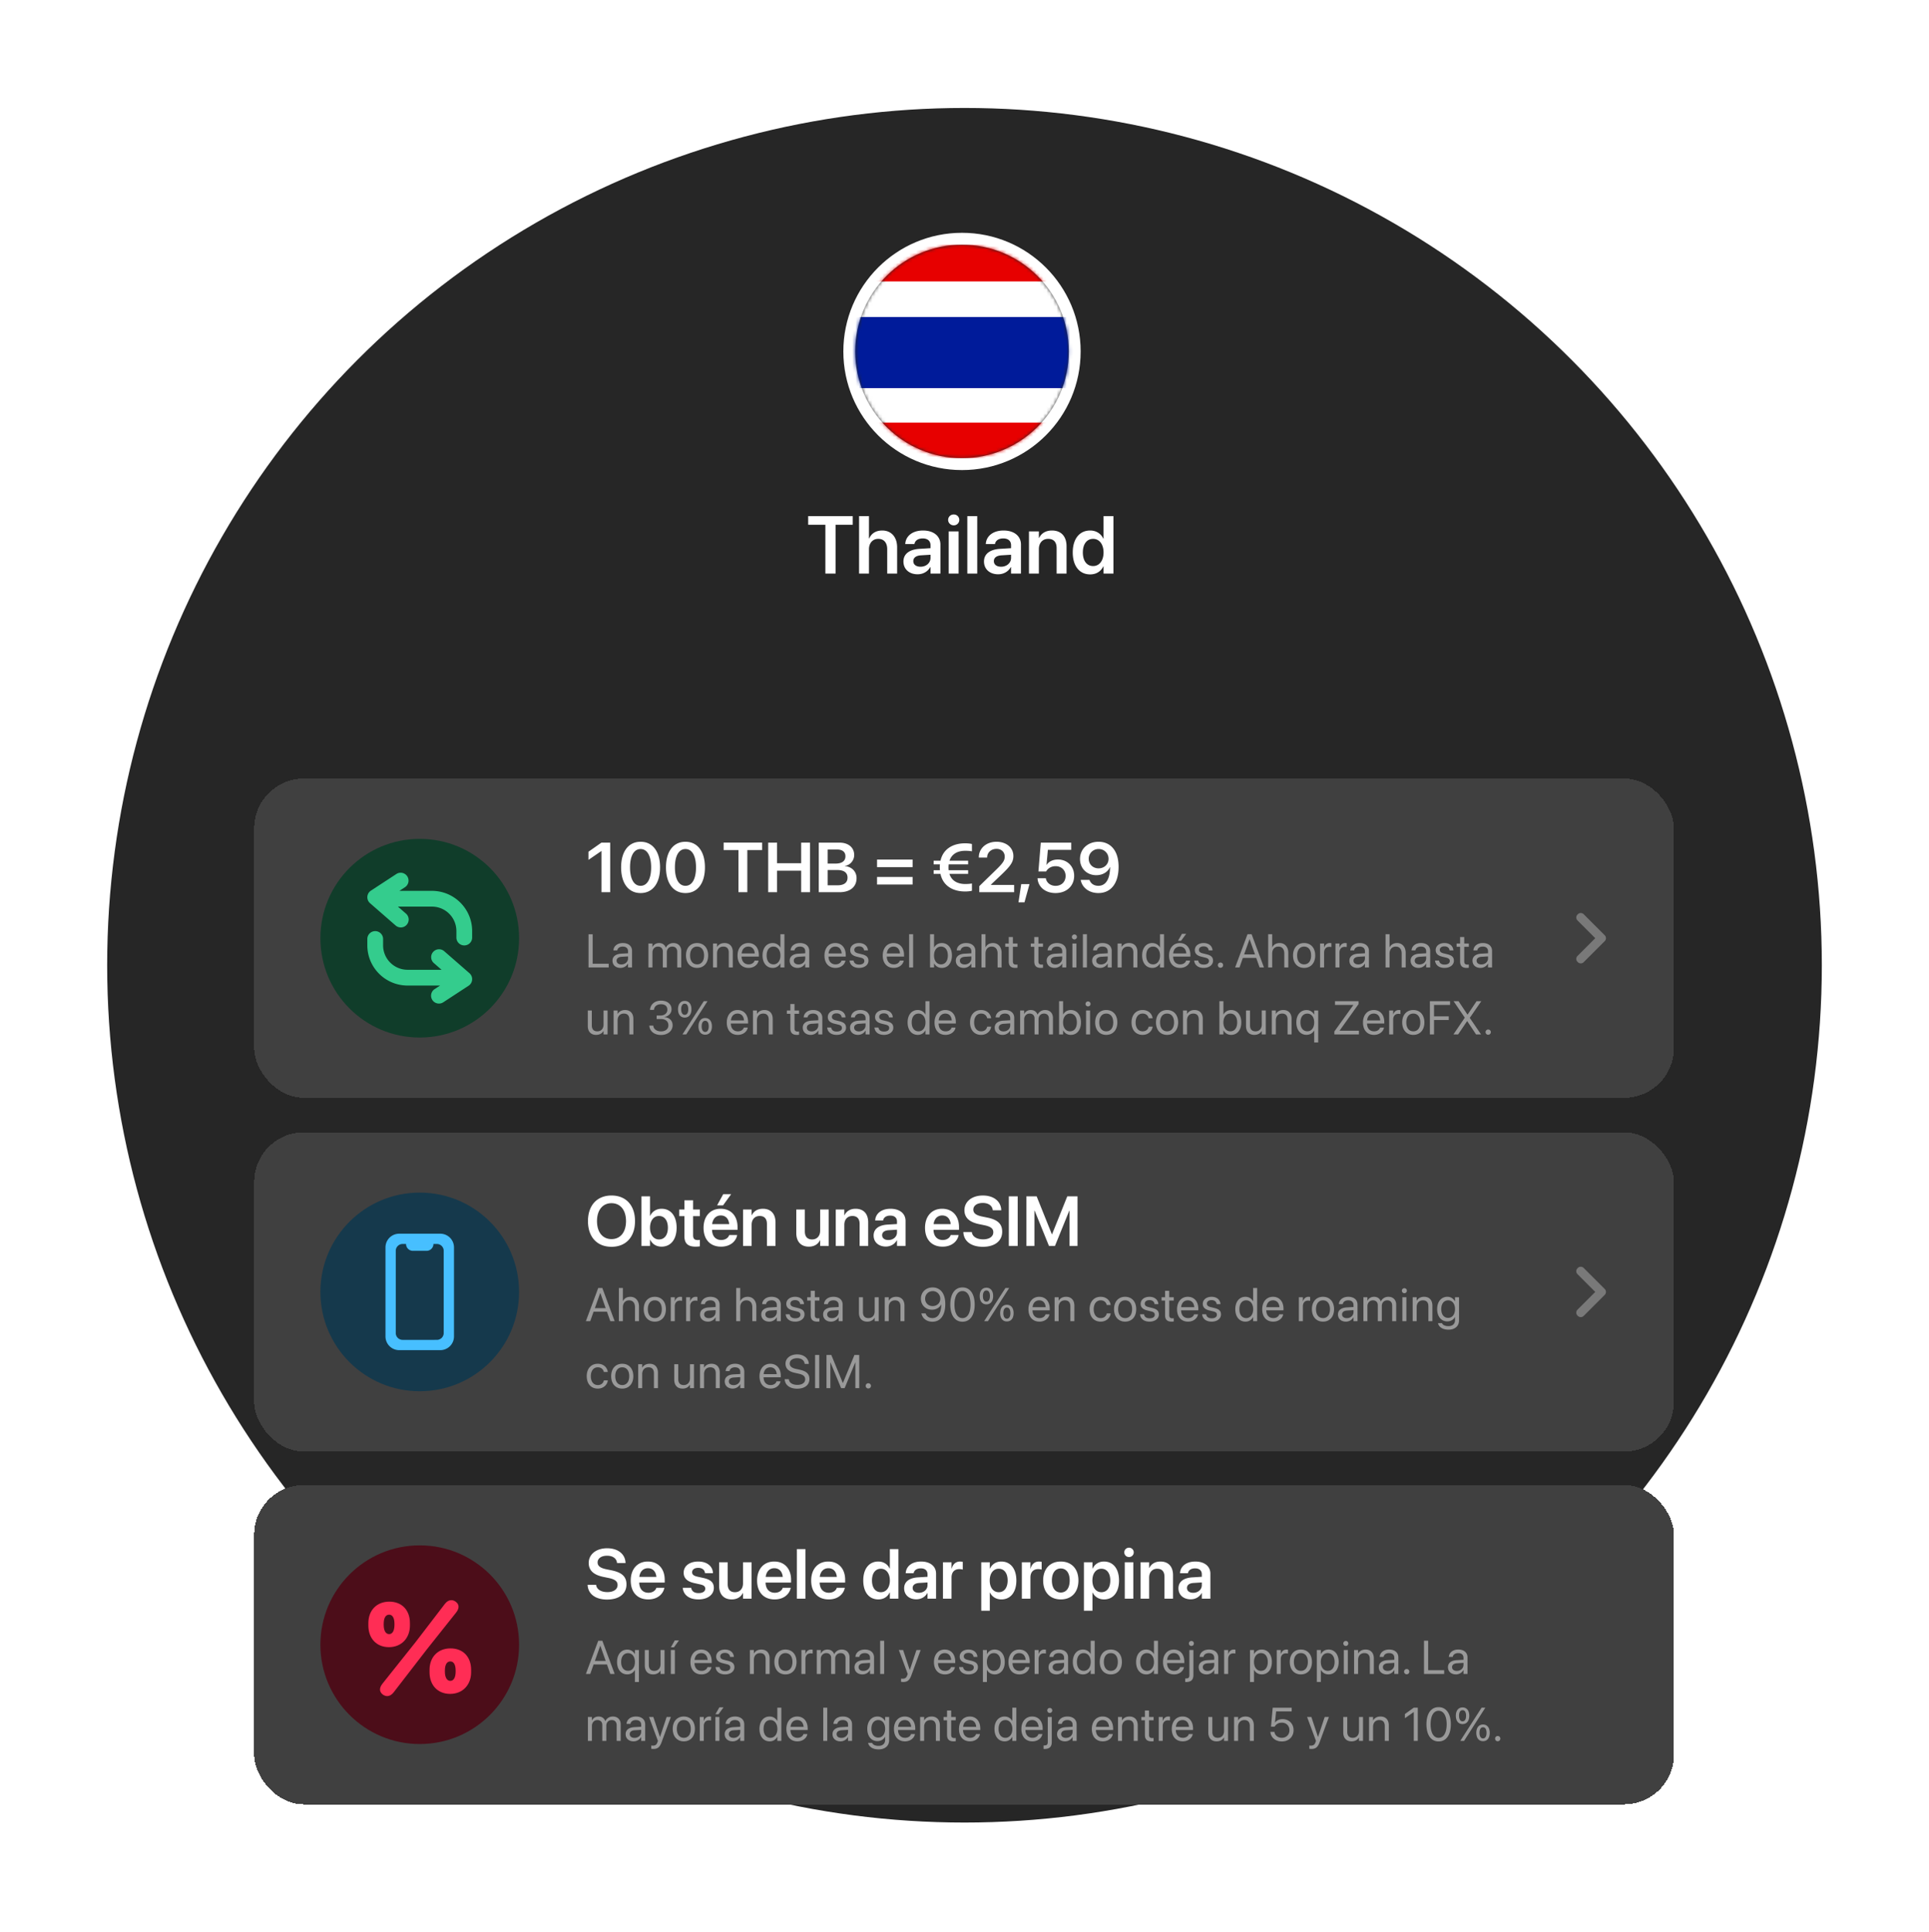 <svg xmlns="http://www.w3.org/2000/svg" width="576" height="577" fill="none"><circle cx="288" cy="288.238" r="256" fill="#262626"/><g filter="url(#a)"><g filter="url(#b)"><rect width="423.925" height="95.337" x="75.898" y="192.5" fill="#404040" rx="14.831" shape-rendering="crispEdges"/><circle cx="125.336" cy="240.17" r="29.662" fill="#103D2A"/><path fill="#34CC8D" d="m118.824 230.736 2.359 2.057a2.353 2.353 0 1 1-3.092 3.546l-7.598-6.624a2.352 2.352 0 0 1 .259-3.742l7.598-4.968a2.352 2.352 0 1 1 2.575 3.938l-1.664 1.088h9.712c6.634 0 12.013 5.378 12.013 12.013v1.932a2.353 2.353 0 0 1-4.706 0v-1.932a7.307 7.307 0 0 0-7.307-7.308h-10.149Zm13.024 18.866h-10.149a7.307 7.307 0 0 1-7.307-7.308v-1.932a2.353 2.353 0 0 0-4.705 0v1.932c0 6.635 5.378 12.013 12.012 12.013h9.713l-1.665 1.088a2.353 2.353 0 0 0 2.575 3.938l7.598-4.968a2.352 2.352 0 0 0 .259-3.742l-7.598-6.624a2.354 2.354 0 0 0-3.092 3.546l2.359 2.057Z"/><path fill="#fff" d="M179.606 226.434v-12.281h-.062l-3.827 2.627v-2.432l3.868-2.718h2.616v14.804h-2.595Zm11.675.256c-3.632 0-5.817-2.944-5.817-7.653v-.021c0-4.709 2.185-7.643 5.817-7.643 3.621 0 5.816 2.934 5.816 7.643v.021c0 4.709-2.195 7.653-5.816 7.653Zm0-2.165c1.99 0 3.149-2.072 3.149-5.488v-.021c0-3.416-1.159-5.468-3.149-5.468-2.001 0-3.15 2.052-3.15 5.468v.021c0 3.416 1.149 5.488 3.15 5.488Zm13.398 2.165c-3.632 0-5.817-2.944-5.817-7.653v-.021c0-4.709 2.185-7.643 5.817-7.643 3.622 0 5.817 2.934 5.817 7.643v.021c0 4.709-2.195 7.653-5.817 7.653Zm0-2.165c1.99 0 3.15-2.072 3.15-5.488v-.021c0-3.416-1.16-5.468-3.15-5.468-2.001 0-3.15 2.052-3.15 5.468v.021c0 3.416 1.149 5.488 3.15 5.488Zm15.83 1.909v-12.578h-4.432v-2.226h11.49v2.226h-4.421v12.578h-2.637Zm8.874 0V211.63h2.647v6.155h7.202v-6.155h2.637v14.804h-2.637v-6.423h-7.202v6.423h-2.647Zm15.102 0V211.63h6.145c2.698 0 4.432 1.456 4.432 3.703v.021c0 1.59-1.2 3.016-2.791 3.231v.052c2.083.184 3.499 1.641 3.499 3.59v.021c0 2.585-1.919 4.186-5.078 4.186h-6.207Zm5.478-12.742h-2.831v4.196h2.38c1.908 0 2.934-.78 2.934-2.175v-.021c0-1.282-.913-2-2.483-2Zm-.031 6.114h-2.8v4.565h2.954c1.939 0 2.986-.789 2.986-2.277v-.021c0-1.487-1.067-2.267-3.14-2.267Zm11.952-.851v-2.268h10.619v2.268h-10.619Zm0 5.191v-2.267h10.619v2.267h-10.619Zm16.908-3.181v-1.097h1.867a10.77 10.77 0 0 1-.041-.842v-.02c0-.298.02-.595.041-.882h-1.867v-1.098h2.041c.77-3.488 3.663-5.191 7.366-5.191.729 0 1.56.082 2.021.215v2.175c-.461-.092-1.292-.164-1.959-.164-2.329 0-4.073.954-4.74 2.965h5.561v1.098h-5.797a8.321 8.321 0 0 0-.051.902v.021c0 .287.01.564.041.821h5.807v1.097h-5.581c.646 2.052 2.4 3.027 4.76 3.027.667 0 1.498-.062 1.959-.164v2.175c-.461.133-1.292.215-2.021.215-3.734 0-6.627-1.734-7.376-5.253h-2.031Zm13.624 5.469v-1.806l5.232-5.099c1.939-1.898 2.36-2.647 2.36-3.744v-.021c-.011-1.323-1.006-2.267-2.432-2.267-1.641 0-2.79 1.097-2.821 2.523v.072h-2.483v-.072c0-2.708 2.278-4.647 5.284-4.647 2.965 0 5.037 1.795 5.037 4.237v.021c0 1.744-.811 2.924-3.416 5.427l-3.263 3.098v.113h6.905v2.165h-10.403Zm11.706 3.026.81-5.437h2.472l-1.497 5.437h-1.785Zm11.059-2.77c-3.078 0-5.171-1.836-5.366-4.288l-.01-.134h2.483l.01.072c.216 1.242 1.344 2.196 2.903 2.196 1.765 0 2.986-1.211 2.986-2.945v-.02c0-1.693-1.241-2.904-2.975-2.904-.842 0-1.57.257-2.134.729a2.787 2.787 0 0 0-.698.841h-2.308l.708-8.607h9.089v2.164h-6.976l-.41 4.463h.051c.646-.995 1.867-1.58 3.355-1.58 2.821 0 4.852 2.042 4.852 4.853v.02c0 3.047-2.287 5.14-5.56 5.14Zm12.844-15.317c3.263 0 5.982 2.288 5.982 7.479v.021c0 4.893-2.268 7.817-6.043 7.817-2.739 0-4.791-1.58-5.253-3.816l-.02-.113h2.626l.031.092c.4 1.016 1.303 1.672 2.626 1.672 2.38 0 3.375-2.277 3.478-5.078.01-.154.021-.308.021-.472h-.062c-.585 1.354-2.062 2.38-4.063 2.38-2.852 0-4.863-2.052-4.863-4.832v-.02c0-2.986 2.35-5.13 5.54-5.13Zm0 7.941c1.693 0 2.986-1.19 2.986-2.842v-.01c0-1.642-1.293-2.924-2.955-2.924-1.641 0-2.965 1.272-2.965 2.872v.021c0 1.682 1.252 2.883 2.934 2.883Z"/><path fill="#999" d="M175.736 248.906v-9.92h1.237v8.807h4.785v1.113h-6.022Zm9.534.138c-1.423 0-2.379-.86-2.379-2.159v-.014c0-1.217.949-1.98 2.592-2.076l2.049-.117v-.598c0-.873-.571-1.402-1.568-1.402-.921 0-1.499.44-1.636 1.079l-.014.062h-1.155l.007-.076c.103-1.175 1.127-2.124 2.812-2.124 1.691 0 2.75.914 2.75 2.344v4.943h-1.196v-1.162h-.028c-.419.784-1.279 1.3-2.234 1.3Zm-1.155-2.159c0 .688.563 1.121 1.423 1.121 1.127 0 1.994-.777 1.994-1.815v-.585l-1.912.117c-.955.055-1.505.481-1.505 1.148v.014Zm9.511 2.021v-7.15h1.196v1.045h.028c.323-.708 1.038-1.182 1.959-1.182.976 0 1.698.502 2.007 1.375h.028c.399-.86 1.237-1.375 2.241-1.375 1.416 0 2.331.928 2.331 2.351v4.936h-1.196v-4.661c0-.983-.544-1.567-1.485-1.567-.949 0-1.616.708-1.616 1.684v4.544h-1.196v-4.792c0-.866-.578-1.436-1.465-1.436-.948 0-1.636.749-1.636 1.746v4.482h-1.196Zm14.525.138c-1.987 0-3.314-1.437-3.314-3.713v-.013c0-2.276 1.334-3.699 3.307-3.699 1.973 0 3.314 1.416 3.314 3.699v.013c0 2.283-1.334 3.713-3.307 3.713Zm.007-1.059c1.258 0 2.076-.976 2.076-2.654v-.013c0-1.678-.825-2.64-2.09-2.64-1.244 0-2.083.969-2.083 2.64v.013c0 1.685.832 2.654 2.097 2.654Zm4.755.921v-7.15h1.196v1.018h.028c.385-.667 1.114-1.155 2.2-1.155 1.567 0 2.475 1.017 2.475 2.647v4.64h-1.196v-4.427c0-1.162-.543-1.801-1.643-1.801-1.128 0-1.864.804-1.864 2.021v4.207h-1.196Zm10.613.138c-2.055 0-3.293-1.437-3.293-3.685v-.007c0-2.214 1.265-3.733 3.218-3.733 1.952 0 3.142 1.45 3.142 3.595v.44h-5.15c.028 1.472.839 2.331 2.111 2.331.907 0 1.547-.454 1.753-1.066l.021-.061h1.175l-.014.068c-.233 1.183-1.402 2.118-2.963 2.118Zm-.082-6.366c-1.038 0-1.85.708-1.98 2.041h3.912c-.117-1.388-.887-2.041-1.932-2.041Zm7.292 6.366c-1.828 0-3.038-1.458-3.038-3.713v-.007c0-2.255 1.223-3.705 3.018-3.705 1.01 0 1.842.509 2.289 1.334h.028v-3.967h1.196v9.92h-1.196v-1.21h-.028c-.447.832-1.244 1.348-2.269 1.348Zm.234-1.059c1.21 0 2.069-1.052 2.069-2.654v-.007c0-1.595-.866-2.646-2.069-2.646-1.265 0-2.049 1.017-2.049 2.646v.007c0 1.643.784 2.654 2.049 2.654Zm7.21 1.059c-1.423 0-2.379-.86-2.379-2.159v-.014c0-1.217.949-1.98 2.592-2.076l2.049-.117v-.598c0-.873-.571-1.402-1.568-1.402-.921 0-1.498.44-1.636 1.079l-.014.062h-1.155l.007-.076c.103-1.175 1.128-2.124 2.812-2.124 1.691 0 2.75.914 2.75 2.344v4.943h-1.196v-1.162h-.028c-.419.784-1.278 1.3-2.234 1.3Zm-1.155-2.159c0 .688.564 1.121 1.423 1.121 1.128 0 1.994-.777 1.994-1.815v-.585l-1.911.117c-.956.055-1.506.481-1.506 1.148v.014Zm12.454 2.159c-2.056 0-3.293-1.437-3.293-3.685v-.007c0-2.214 1.265-3.733 3.217-3.733 1.953 0 3.142 1.45 3.142 3.595v.44h-5.149c.027 1.472.838 2.331 2.11 2.331.908 0 1.547-.454 1.753-1.066l.021-.061h1.176l-.014.068c-.234 1.183-1.403 2.118-2.963 2.118Zm-.083-6.366c-1.038 0-1.849.708-1.98 2.041h3.912c-.117-1.388-.887-2.041-1.932-2.041Zm7.141 6.366c-1.684 0-2.702-.86-2.846-2.138l-.007-.062h1.196l.014.069c.145.715.674 1.134 1.65 1.134.97 0 1.547-.406 1.547-1.052v-.007c0-.515-.268-.804-1.079-1.004l-1.135-.275c-1.347-.323-2-.948-2-1.98v-.006c0-1.231 1.079-2.104 2.626-2.104 1.567 0 2.564.914 2.654 2.11l.007.09h-1.142l-.007-.048c-.096-.695-.625-1.155-1.512-1.155-.866 0-1.403.419-1.403 1.052v.006c0 .489.324.825 1.114 1.018l1.135.275c1.443.351 1.966.921 1.966 1.939v.007c0 1.251-1.183 2.131-2.778 2.131Zm10.343 0c-2.055 0-3.293-1.437-3.293-3.685v-.007c0-2.214 1.265-3.733 3.218-3.733 1.952 0 3.142 1.45 3.142 3.595v.44h-5.15c.028 1.472.839 2.331 2.111 2.331.907 0 1.547-.454 1.753-1.066l.021-.061h1.175l-.013.068c-.234 1.183-1.403 2.118-2.964 2.118Zm-.082-6.366c-1.038 0-1.849.708-1.98 2.041h3.912c-.117-1.388-.887-2.041-1.932-2.041Zm4.666 6.228v-9.92h1.196v9.92h-1.196Zm9.745.138c-1.024 0-1.822-.516-2.269-1.348h-.027v1.21h-1.197v-9.92h1.197v3.967h.027c.447-.825 1.279-1.334 2.29-1.334 1.794 0 3.018 1.45 3.018 3.705v.007c0 2.255-1.21 3.713-3.039 3.713Zm-.234-1.059c1.265 0 2.049-1.011 2.049-2.654v-.007c0-1.629-.784-2.646-2.049-2.646-1.203 0-2.069 1.051-2.069 2.646v.007c0 1.602.859 2.654 2.069 2.654Zm6.811 1.059c-1.423 0-2.378-.86-2.378-2.159v-.014c0-1.217.948-1.98 2.592-2.076l2.048-.117v-.598c0-.873-.57-1.402-1.567-1.402-.921 0-1.499.44-1.636 1.079l-.014.062h-1.155l.007-.076c.103-1.175 1.127-2.124 2.812-2.124 1.691 0 2.75.914 2.75 2.344v4.943h-1.197v-1.162h-.027c-.42.784-1.279 1.3-2.235 1.3Zm-1.155-2.159c0 .688.564 1.121 1.424 1.121 1.127 0 1.993-.777 1.993-1.815v-.585l-1.911.117c-.956.055-1.506.481-1.506 1.148v.014Zm6.44 2.021v-9.92h1.197v3.912h.027c.385-.805 1.162-1.279 2.228-1.279 1.519 0 2.557 1.175 2.557 2.908v4.379h-1.196v-4.173c0-1.292-.66-2.055-1.774-2.055-1.107 0-1.842.838-1.842 2.055v4.173h-1.197Zm10.098.138c-1.313 0-1.96-.591-1.96-1.96v-4.338h-1.045v-.99h1.045v-1.932h1.238v1.932h1.361v.99h-1.361v4.332c0 .763.337.976.976.976.145 0 .282-.021.385-.028v.97a5.19 5.19 0 0 1-.639.048Zm7.627 0c-1.313 0-1.959-.591-1.959-1.96v-4.338h-1.045v-.99h1.045v-1.932h1.237v1.932h1.362v.99h-1.362v4.332c0 .763.337.976.977.976.144 0 .282-.021.385-.028v.97c-.152.02-.406.048-.64.048Zm4.123 0c-1.423 0-2.378-.86-2.378-2.159v-.014c0-1.217.948-1.98 2.591-2.076l2.049-.117v-.598c0-.873-.57-1.402-1.567-1.402-.922 0-1.499.44-1.637 1.079l-.013.062h-1.155l.007-.076c.103-1.175 1.127-2.124 2.811-2.124 1.692 0 2.75.914 2.75 2.344v4.943h-1.196v-1.162h-.027c-.42.784-1.279 1.3-2.235 1.3Zm-1.155-2.159c0 .688.564 1.121 1.423 1.121 1.128 0 1.994-.777 1.994-1.815v-.585l-1.911.117c-.956.055-1.506.481-1.506 1.148v.014Zm7.052-6.339a.751.751 0 0 1-.749-.749c0-.419.337-.749.749-.749.42 0 .75.33.75.749 0 .412-.33.749-.75.749Zm-.598 8.36v-7.15h1.196v7.15h-1.196Zm3.133 0v-9.92h1.196v9.92h-1.196Zm5.148.138c-1.424 0-2.379-.86-2.379-2.159v-.014c0-1.217.949-1.98 2.592-2.076l2.048-.117v-.598c0-.873-.57-1.402-1.567-1.402-.921 0-1.499.44-1.636 1.079l-.014.062h-1.155l.007-.076c.103-1.175 1.127-2.124 2.812-2.124 1.691 0 2.75.914 2.75 2.344v4.943h-1.197v-1.162h-.027c-.419.784-1.279 1.3-2.234 1.3Zm-1.155-2.159c0 .688.563 1.121 1.423 1.121 1.127 0 1.993-.777 1.993-1.815v-.585l-1.911.117c-.955.055-1.505.481-1.505 1.148v.014Zm6.378 2.021v-7.15h1.196v1.018h.027c.385-.667 1.114-1.155 2.2-1.155 1.568 0 2.475 1.017 2.475 2.647v4.64h-1.196v-4.427c0-1.162-.543-1.801-1.643-1.801-1.127 0-1.863.804-1.863 2.021v4.207h-1.196Zm10.358.138c-1.828 0-3.038-1.458-3.038-3.713v-.007c0-2.255 1.223-3.705 3.018-3.705 1.01 0 1.842.509 2.289 1.334h.028v-3.967h1.196v9.92h-1.196v-1.21h-.028c-.447.832-1.244 1.348-2.269 1.348Zm.234-1.059c1.21 0 2.07-1.052 2.07-2.654v-.007c0-1.595-.867-2.646-2.07-2.646-1.265 0-2.049 1.017-2.049 2.646v.007c0 1.643.784 2.654 2.049 2.654Zm8.358-7.047h-.921l1.176-2.062h1.251l-1.506 2.062Zm-.295 8.106c-2.056 0-3.294-1.437-3.294-3.685v-.007c0-2.214 1.265-3.733 3.218-3.733 1.952 0 3.142 1.45 3.142 3.595v.44h-5.15c.028 1.472.839 2.331 2.111 2.331.908 0 1.547-.454 1.753-1.066l.021-.061h1.175l-.013.068c-.234 1.183-1.403 2.118-2.963 2.118Zm-.083-6.366c-1.038 0-1.849.708-1.98 2.041h3.912c-.117-1.388-.887-2.041-1.932-2.041Zm7.141 6.366c-1.684 0-2.702-.86-2.846-2.138l-.007-.062h1.196l.014.069c.145.715.674 1.134 1.65 1.134.97 0 1.547-.406 1.547-1.052v-.007c0-.515-.268-.804-1.079-1.004l-1.135-.275c-1.347-.323-2-.948-2-1.98v-.006c0-1.231 1.079-2.104 2.626-2.104 1.567 0 2.564.914 2.654 2.11l.007.09h-1.142l-.007-.048c-.096-.695-.625-1.155-1.512-1.155-.866 0-1.403.419-1.403 1.052v.006c0 .489.324.825 1.114 1.018l1.135.275c1.443.351 1.966.921 1.966 1.939v.007c0 1.251-1.183 2.131-2.778 2.131Zm5.003-.042a.774.774 0 0 1-.783-.783c0-.44.343-.784.783-.784s.784.344.784.784c0 .44-.344.783-.784.783Zm4.376-.096 3.692-9.92h1.224l3.685 9.92h-1.3l-1.004-2.839h-3.994l-1.004 2.839h-1.299Zm4.29-8.435-1.609 4.544h3.245l-1.609-4.544h-.027Zm5.574 8.435v-9.92h1.196v3.912h.027c.385-.805 1.162-1.279 2.228-1.279 1.519 0 2.557 1.175 2.557 2.908v4.379h-1.196v-4.173c0-1.292-.66-2.055-1.774-2.055-1.106 0-1.842.838-1.842 2.055v4.173h-1.196Zm10.736.138c-1.986 0-3.313-1.437-3.313-3.713v-.013c0-2.276 1.333-3.699 3.307-3.699 1.973 0 3.313 1.416 3.313 3.699v.013c0 2.283-1.333 3.713-3.307 3.713Zm.007-1.059c1.258 0 2.077-.976 2.077-2.654v-.013c0-1.678-.825-2.64-2.09-2.64-1.245 0-2.084.969-2.084 2.64v.013c0 1.685.832 2.654 2.097 2.654Zm4.756.921v-7.15h1.196v1.21h.028c.24-.825.859-1.347 1.663-1.347.207 0 .385.034.482.048v1.162c-.097-.035-.351-.069-.64-.069-.928 0-1.533.646-1.533 1.733v4.413h-1.196Zm4.591 0v-7.15h1.196v1.21h.027c.241-.825.86-1.347 1.664-1.347.206 0 .385.034.481.048v1.162c-.096-.035-.35-.069-.639-.069-.928 0-1.533.646-1.533 1.733v4.413h-1.196Zm6.543.138c-1.424 0-2.379-.86-2.379-2.159v-.014c0-1.217.949-1.98 2.592-2.076l2.048-.117v-.598c0-.873-.57-1.402-1.567-1.402-.921 0-1.499.44-1.636 1.079l-.014.062H403.2l.007-.076c.103-1.175 1.127-2.124 2.812-2.124 1.691 0 2.75.914 2.75 2.344v4.943h-1.197v-1.162h-.027c-.419.784-1.279 1.3-2.234 1.3Zm-1.155-2.159c0 .688.563 1.121 1.423 1.121 1.127 0 1.993-.777 1.993-1.815v-.585l-1.911.117c-.955.055-1.505.481-1.505 1.148v.014Zm9.573 2.021v-9.92h1.196v3.912h.027c.385-.805 1.162-1.279 2.228-1.279 1.519 0 2.557 1.175 2.557 2.908v4.379h-1.196v-4.173c0-1.292-.66-2.055-1.774-2.055-1.106 0-1.842.838-1.842 2.055v4.173h-1.196Zm9.863.138c-1.423 0-2.378-.86-2.378-2.159v-.014c0-1.217.948-1.98 2.591-2.076l2.049-.117v-.598c0-.873-.57-1.402-1.567-1.402-.922 0-1.499.44-1.637 1.079l-.013.062h-1.155l.007-.076c.103-1.175 1.127-2.124 2.811-2.124 1.692 0 2.75.914 2.75 2.344v4.943h-1.196v-1.162h-.027c-.42.784-1.279 1.3-2.235 1.3Zm-1.155-2.159c0 .688.564 1.121 1.423 1.121 1.128 0 1.994-.777 1.994-1.815v-.585l-1.911.117c-.956.055-1.506.481-1.506 1.148v.014Zm8.915 2.159c-1.684 0-2.702-.86-2.846-2.138l-.007-.062h1.196l.014.069c.145.715.674 1.134 1.65 1.134.97 0 1.547-.406 1.547-1.052v-.007c0-.515-.268-.804-1.079-1.004l-1.135-.275c-1.347-.323-2-.948-2-1.98v-.006c0-1.231 1.079-2.104 2.626-2.104 1.567 0 2.564.914 2.654 2.11l.007.09h-1.142l-.007-.048c-.096-.695-.625-1.155-1.512-1.155-.866 0-1.403.419-1.403 1.052v.006c0 .489.324.825 1.114 1.018l1.135.275c1.443.351 1.966.921 1.966 1.939v.007c0 1.251-1.183 2.131-2.778 2.131Zm6.591 0c-1.313 0-1.959-.591-1.959-1.96v-4.338h-1.045v-.99h1.045v-1.932h1.238v1.932h1.361v.99h-1.361v4.332c0 .763.336.976.976.976.144 0 .282-.021.385-.028v.97c-.151.02-.406.048-.64.048Zm4.124 0c-1.424 0-2.379-.86-2.379-2.159v-.014c0-1.217.949-1.98 2.592-2.076l2.048-.117v-.598c0-.873-.57-1.402-1.567-1.402-.921 0-1.499.44-1.636 1.079l-.014.062h-1.155l.007-.076c.103-1.175 1.127-2.124 2.812-2.124 1.691 0 2.75.914 2.75 2.344v4.943h-1.197v-1.162h-.027c-.419.784-1.279 1.3-2.234 1.3Zm-1.155-2.159c0 .688.563 1.121 1.423 1.121 1.127 0 1.993-.777 1.993-1.815v-.585l-1.911.117c-.955.055-1.505.481-1.505 1.148v.014Zm-262.921 22.159c-1.568 0-2.475-1.018-2.475-2.647v-4.641h1.196v4.428c0 1.162.543 1.801 1.643 1.801 1.128 0 1.863-.804 1.863-2.021v-4.208h1.197v7.15h-1.197v-1.017h-.027c-.385.667-1.114 1.155-2.2 1.155Zm5.23-.138v-7.15h1.196v1.018h.028c.385-.667 1.113-1.155 2.2-1.155 1.567 0 2.475 1.017 2.475 2.647v4.64h-1.197v-4.427c0-1.162-.543-1.801-1.643-1.801-1.127 0-1.863.804-1.863 2.021v4.207h-1.196Zm14.172.165c-2.048 0-3.375-1.141-3.506-2.708l-.007-.083h1.19l.006.069c.104.976.997 1.65 2.317 1.65 1.3 0 2.187-.729 2.187-1.781v-.014c0-1.216-.874-1.897-2.262-1.897h-1.245v-1.045h1.19c1.182 0 2.007-.729 2.007-1.719v-.014c0-1.038-.68-1.636-1.89-1.636-1.169 0-2.001.619-2.104 1.623l-.007.068h-1.189l.006-.068c.159-1.616 1.437-2.695 3.294-2.695 1.89 0 3.135 1.052 3.135 2.557v.014c0 1.224-.867 2.062-2.104 2.324v.027c1.444.124 2.427 1.025 2.427 2.434v.014c0 1.657-1.458 2.88-3.445 2.88Zm7.066-5.19c-1.251 0-2.008-.956-2.008-2.489v-.007c0-1.526.757-2.482 2.008-2.482s2.007.956 2.007 2.482v.007c0 1.533-.756 2.489-2.007 2.489Zm.447 5.025h-1.128l6.367-9.92h1.113l-6.352 9.92Zm-.447-5.85c.667 0 1.052-.619 1.052-1.664v-.007c0-1.045-.385-1.657-1.052-1.657s-1.052.612-1.052 1.657v.007c0 1.045.385 1.664 1.052 1.664Zm6.112 5.933c-1.251 0-2.008-.956-2.008-2.489v-.007c0-1.526.757-2.482 2.008-2.482s2.007.956 2.007 2.482v.007c0 1.533-.756 2.489-2.007 2.489Zm0-.825c.667 0 1.052-.619 1.052-1.664v-.007c0-1.045-.385-1.657-1.052-1.657s-1.052.612-1.052 1.657v.007c0 1.045.385 1.664 1.052 1.664Zm9.738.88c-2.056 0-3.293-1.437-3.293-3.685v-.007c0-2.214 1.265-3.733 3.217-3.733 1.953 0 3.142 1.45 3.142 3.595v.44h-5.149c.027 1.472.838 2.331 2.11 2.331.908 0 1.547-.454 1.753-1.066l.021-.061h1.176l-.014.068c-.234 1.183-1.403 2.118-2.963 2.118Zm-.083-6.366c-1.038 0-1.849.708-1.98 2.041h3.912c-.117-1.388-.887-2.041-1.932-2.041Zm4.605 6.228v-7.15h1.196v1.018h.027c.385-.667 1.114-1.155 2.2-1.155 1.568 0 2.475 1.017 2.475 2.647v4.64h-1.196v-4.427c0-1.162-.543-1.801-1.643-1.801-1.127 0-1.863.804-1.863 2.021v4.207h-1.196Zm13.127.138c-1.313 0-1.959-.591-1.959-1.96v-4.338h-1.045v-.99h1.045v-1.932h1.237v1.932h1.361v.99h-1.361v4.332c0 .763.337.976.976.976.145 0 .282-.021.385-.028v.97a5.19 5.19 0 0 1-.639.048Zm4.123 0c-1.423 0-2.379-.86-2.379-2.159v-.014c0-1.217.949-1.98 2.592-2.076l2.049-.117v-.598c0-.873-.571-1.402-1.567-1.402-.922 0-1.499.44-1.637 1.079l-.013.062h-1.155l.006-.076c.104-1.175 1.128-2.124 2.812-2.124 1.692 0 2.75.914 2.75 2.344v4.943h-1.196v-1.162h-.027c-.42.784-1.279 1.3-2.235 1.3Zm-1.155-2.159c0 .688.564 1.121 1.423 1.121 1.128 0 1.994-.777 1.994-1.815v-.585l-1.911.117c-.956.055-1.506.481-1.506 1.148v.014Zm8.915 2.159c-1.684 0-2.702-.86-2.846-2.138l-.007-.062h1.196l.014.069c.144.715.674 1.134 1.65 1.134.969 0 1.547-.406 1.547-1.052v-.007c0-.515-.268-.804-1.08-1.004l-1.134-.275c-1.347-.323-2.001-.948-2.001-1.98v-.006c0-1.231 1.08-2.104 2.627-2.104 1.567 0 2.564.914 2.653 2.11l.007.09h-1.141l-.007-.048c-.096-.695-.625-1.155-1.512-1.155-.867 0-1.403.419-1.403 1.052v.006c0 .489.323.825 1.114 1.018l1.134.275c1.444.351 1.967.921 1.967 1.939v.007c0 1.251-1.183 2.131-2.778 2.131Zm6.358 0c-1.424 0-2.379-.86-2.379-2.159v-.014c0-1.217.949-1.98 2.592-2.076l2.048-.117v-.598c0-.873-.57-1.402-1.567-1.402-.921 0-1.499.44-1.636 1.079l-.014.062h-1.155l.007-.076c.103-1.175 1.127-2.124 2.812-2.124 1.691 0 2.75.914 2.75 2.344v4.943h-1.197v-1.162h-.027c-.419.784-1.279 1.3-2.234 1.3Zm-1.155-2.159c0 .688.563 1.121 1.423 1.121 1.127 0 1.993-.777 1.993-1.815v-.585l-1.911.117c-.955.055-1.505.481-1.505 1.148v.014Zm8.915 2.159c-1.685 0-2.702-.86-2.847-2.138l-.007-.062h1.197l.013.069c.145.715.674 1.134 1.65 1.134.97 0 1.547-.406 1.547-1.052v-.007c0-.515-.268-.804-1.079-1.004l-1.134-.275c-1.348-.323-2.001-.948-2.001-1.98v-.006c0-1.231 1.079-2.104 2.626-2.104 1.568 0 2.565.914 2.654 2.11l.007.09h-1.141l-.007-.048c-.097-.695-.626-1.155-1.513-1.155-.866 0-1.402.419-1.402 1.052v.006c0 .489.323.825 1.113 1.018l1.135.275c1.444.351 1.966.921 1.966 1.939v.007c0 1.251-1.182 2.131-2.777 2.131Zm10.088 0c-1.829 0-3.039-1.458-3.039-3.713v-.007c0-2.255 1.224-3.705 3.019-3.705 1.01 0 1.842.509 2.289 1.334h.027v-3.967h1.197v9.92h-1.197v-1.21h-.027c-.447.832-1.244 1.348-2.269 1.348Zm.234-1.059c1.21 0 2.069-1.052 2.069-2.654v-.007c0-1.595-.866-2.646-2.069-2.646-1.265 0-2.049 1.017-2.049 2.646v.007c0 1.643.784 2.654 2.049 2.654Zm8.062 1.059c-2.055 0-3.293-1.437-3.293-3.685v-.007c0-2.214 1.265-3.733 3.218-3.733 1.952 0 3.142 1.45 3.142 3.595v.44h-5.15c.028 1.472.839 2.331 2.111 2.331.907 0 1.547-.454 1.753-1.066l.021-.061h1.175l-.014.068c-.233 1.183-1.402 2.118-2.963 2.118Zm-.082-6.366c-1.038 0-1.85.708-1.98 2.041h3.912c-.117-1.388-.887-2.041-1.932-2.041Zm10.7 6.366c-2.028 0-3.313-1.444-3.313-3.72v-.006c0-2.255 1.313-3.699 3.3-3.699 1.78 0 2.832 1.182 2.983 2.406l.007.055h-1.168l-.014-.055c-.179-.715-.756-1.347-1.808-1.347-1.245 0-2.077 1.031-2.077 2.653v.007c0 1.664.853 2.647 2.09 2.647.977 0 1.602-.55 1.802-1.347l.013-.055h1.176l-.007.048c-.192 1.361-1.368 2.413-2.984 2.413Zm6.427 0c-1.424 0-2.379-.86-2.379-2.159v-.014c0-1.217.949-1.98 2.592-2.076l2.048-.117v-.598c0-.873-.57-1.402-1.567-1.402-.921 0-1.499.44-1.636 1.079l-.014.062h-1.155l.007-.076c.103-1.175 1.127-2.124 2.812-2.124 1.691 0 2.75.914 2.75 2.344v4.943h-1.197v-1.162h-.027c-.419.784-1.279 1.3-2.234 1.3Zm-1.155-2.159c0 .688.563 1.121 1.423 1.121 1.127 0 1.993-.777 1.993-1.815v-.585l-1.911.117c-.955.055-1.505.481-1.505 1.148v.014Zm6.378 2.021v-7.15h1.196v1.045h.027c.324-.708 1.039-1.182 1.96-1.182.976 0 1.698.502 2.007 1.375h.028c.399-.86 1.237-1.375 2.241-1.375 1.416 0 2.331.928 2.331 2.351v4.936h-1.197v-4.661c0-.983-.543-1.567-1.485-1.567-.948 0-1.615.708-1.615 1.684v4.544h-1.196v-4.792c0-.866-.578-1.436-1.465-1.436-.949 0-1.636.749-1.636 1.746v4.482h-1.196Zm15.116.138c-1.024 0-1.822-.516-2.269-1.348h-.027v1.21h-1.197v-9.92h1.197v3.967h.027c.447-.825 1.279-1.334 2.29-1.334 1.794 0 3.018 1.45 3.018 3.705v.007c0 2.255-1.21 3.713-3.039 3.713Zm-.234-1.059c1.265 0 2.049-1.011 2.049-2.654v-.007c0-1.629-.784-2.646-2.049-2.646-1.203 0-2.069 1.051-2.069 2.646v.007c0 1.602.859 2.654 2.069 2.654Zm5.395-7.439a.751.751 0 0 1-.749-.749c0-.419.337-.749.749-.749.419 0 .749.33.749.749 0 .412-.33.749-.749.749Zm-.598 8.36v-7.15h1.196v7.15h-1.196Zm6.034.138c-1.987 0-3.313-1.437-3.313-3.713v-.013c0-2.276 1.333-3.699 3.306-3.699 1.974 0 3.314 1.416 3.314 3.699v.013c0 2.283-1.334 3.713-3.307 3.713Zm.007-1.059c1.258 0 2.076-.976 2.076-2.654v-.013c0-1.678-.825-2.64-2.09-2.64-1.244 0-2.083.969-2.083 2.64v.013c0 1.685.832 2.654 2.097 2.654Zm10.852 1.059c-2.028 0-3.314-1.444-3.314-3.72v-.006c0-2.255 1.313-3.699 3.3-3.699 1.781 0 2.833 1.182 2.984 2.406l.007.055h-1.169l-.014-.055c-.178-.715-.756-1.347-1.808-1.347-1.244 0-2.076 1.031-2.076 2.653v.007c0 1.664.852 2.647 2.09 2.647.976 0 1.602-.55 1.801-1.347l.014-.055h1.176l-.007.048c-.193 1.361-1.368 2.413-2.984 2.413Zm7.299 0c-1.987 0-3.313-1.437-3.313-3.713v-.013c0-2.276 1.333-3.699 3.306-3.699 1.974 0 3.314 1.416 3.314 3.699v.013c0 2.283-1.334 3.713-3.307 3.713Zm.007-1.059c1.258 0 2.076-.976 2.076-2.654v-.013c0-1.678-.825-2.64-2.09-2.64-1.244 0-2.083.969-2.083 2.64v.013c0 1.685.832 2.654 2.097 2.654Zm4.756.921v-7.15h1.196v1.018h.028c.385-.667 1.113-1.155 2.2-1.155 1.567 0 2.475 1.017 2.475 2.647v4.64h-1.197v-4.427c0-1.162-.543-1.801-1.643-1.801-1.127 0-1.863.804-1.863 2.021v4.207h-1.196Zm14.358.138c-1.025 0-1.822-.516-2.269-1.348h-.027v1.21h-1.197v-9.92h1.197v3.967h.027c.447-.825 1.279-1.334 2.289-1.334 1.795 0 3.019 1.45 3.019 3.705v.007c0 2.255-1.21 3.713-3.039 3.713Zm-.234-1.059c1.265 0 2.049-1.011 2.049-2.654v-.007c0-1.629-.784-2.646-2.049-2.646-1.203 0-2.069 1.051-2.069 2.646v.007c0 1.602.859 2.654 2.069 2.654Zm7.162 1.059c-1.568 0-2.475-1.018-2.475-2.647v-4.641h1.196v4.428c0 1.162.543 1.801 1.643 1.801 1.128 0 1.863-.804 1.863-2.021v-4.208h1.197v7.15h-1.197v-1.017h-.027c-.385.667-1.114 1.155-2.2 1.155Zm5.23-.138v-7.15h1.196v1.018h.028c.385-.667 1.113-1.155 2.2-1.155 1.567 0 2.475 1.017 2.475 2.647v4.64h-1.197v-4.427c0-1.162-.543-1.801-1.643-1.801-1.127 0-1.863.804-1.863 2.021v4.207h-1.196Zm12.655 2.406v-3.568h-.028c-.426.784-1.251 1.286-2.275 1.286-1.802 0-3.032-1.457-3.032-3.706v-.006c0-2.235 1.244-3.685 3.059-3.685 1.011 0 1.808.543 2.248 1.333h.028v-1.21h1.196v9.556h-1.196Zm-2.042-3.341c1.217 0 2.042-1.045 2.042-2.647v-.006c0-1.589-.832-2.627-2.042-2.627-1.272 0-2.069 1.025-2.069 2.627v.006c0 1.637.797 2.647 2.069 2.647Zm8.06.935v-.88l5.672-7.899v-.028h-5.479v-1.113h7.026v.88l-5.644 7.899v.028h5.761v1.113h-7.336Zm11.844.138c-2.055 0-3.293-1.437-3.293-3.685v-.007c0-2.214 1.265-3.733 3.218-3.733 1.952 0 3.141 1.45 3.141 3.595v.44h-5.149c.028 1.472.839 2.331 2.111 2.331.907 0 1.547-.454 1.753-1.066l.02-.061h1.176l-.014.068c-.233 1.183-1.402 2.118-2.963 2.118Zm-.082-6.366c-1.038 0-1.85.708-1.98 2.041h3.912c-.117-1.388-.887-2.041-1.932-2.041Zm4.604 6.228v-7.15h1.196v1.21h.028c.24-.825.859-1.347 1.664-1.347.206 0 .385.034.481.048v1.162c-.096-.035-.351-.069-.64-.069-.928 0-1.533.646-1.533 1.733v4.413H414.8Zm7.21.138c-1.987 0-3.314-1.437-3.314-3.713v-.013c0-2.276 1.334-3.699 3.307-3.699 1.973 0 3.314 1.416 3.314 3.699v.013c0 2.283-1.334 3.713-3.307 3.713Zm.007-1.059c1.258 0 2.076-.976 2.076-2.654v-.013c0-1.678-.825-2.64-2.09-2.64-1.244 0-2.083.969-2.083 2.64v.013c0 1.685.832 2.654 2.097 2.654Zm4.941.921v-9.92h6.023v1.113h-4.785v3.41h4.393v1.1h-4.393v4.297h-1.238Zm7.031 0 3.383-4.984v-.028l-3.342-4.908h1.492l2.654 3.994h.041l2.682-3.994h1.409l-3.431 4.97v.028l3.355 4.922h-1.485l-2.64-3.96h-.041l-2.674 3.96h-1.403Zm10.386.096a.774.774 0 0 1-.783-.783c0-.44.343-.784.783-.784s.784.344.784.784c0 .44-.344.783-.784.783Z"/><path fill="#fff" fill-opacity=".3" fill-rule="evenodd" d="M471.035 234.865a1.235 1.235 0 0 1 0-1.748l.106-.106a1.235 1.235 0 0 1 1.748 0l6.286 6.285a1.237 1.237 0 0 1 0 1.748l-6.286 6.286a1.235 1.235 0 0 1-1.748 0l-.106-.106a1.235 1.235 0 0 1 0-1.748l5.306-5.306-5.306-5.305Z" clip-rule="evenodd"/></g></g><g filter="url(#c)"><g filter="url(#d)"><rect width="423.925" height="95.337" x="75.898" y="298.129" fill="#404040" rx="14.831" shape-rendering="crispEdges"/><circle cx="125.334" cy="345.797" r="29.66" fill="#15394C"/><path fill="#47BFFF" fill-rule="evenodd" d="M115.106 332.501a4.092 4.092 0 0 1 4.091-4.091h12.274a4.092 4.092 0 0 1 4.091 4.091v26.592a4.092 4.092 0 0 1-4.091 4.091h-12.274a4.092 4.092 0 0 1-4.091-4.091v-26.592Zm3.069 1.023c0-1.13.916-2.046 2.045-2.046h1.023c0 1.13.916 2.046 2.046 2.046h4.091a2.046 2.046 0 0 0 2.045-2.046h1.023c1.13 0 2.045.916 2.045 2.046v24.546c0 1.13-.915 2.046-2.045 2.046H120.22a2.046 2.046 0 0 1-2.045-2.046v-24.546Z" clip-rule="evenodd"/><path fill="#fff" d="M182.596 332.319c-4.329 0-7.027-2.944-7.027-7.653v-.021c0-4.699 2.718-7.643 7.027-7.643 4.319 0 7.018 2.944 7.018 7.643v.021c0 4.709-2.688 7.653-7.018 7.653Zm0-2.298c2.678 0 4.33-2.093 4.33-5.355v-.021c0-3.283-1.683-5.345-4.33-5.345-2.636 0-4.329 2.052-4.329 5.345v.021c0 3.293 1.682 5.355 4.329 5.355Zm14.948 2.257c-1.57 0-2.77-.78-3.386-2.062h-.061v1.846h-2.555v-14.804h2.555v5.797h.061c.616-1.303 1.857-2.093 3.396-2.093 2.729 0 4.484 2.144 4.484 5.653v.01c0 3.499-1.745 5.653-4.494 5.653Zm-.769-2.154c1.641 0 2.657-1.334 2.657-3.499v-.01c0-2.165-1.026-3.499-2.657-3.499-1.57 0-2.678 1.375-2.678 3.499v.01c0 2.134 1.098 3.499 2.678 3.499Zm10.946 2.154c-2.277 0-3.355-.923-3.355-3.16v-5.96h-1.539v-1.97h1.539v-2.76h2.596v2.76h2.021v1.97h-2.021v5.745c0 1.067.472 1.405 1.405 1.405.247 0 .442-.031.616-.041v1.919a9.305 9.305 0 0 1-1.262.092Zm8.177-12.321h-1.775l1.826-3.345h2.37l-2.421 3.345Zm-.585 12.321c-3.262 0-5.232-2.165-5.232-5.622v-.01c0-3.427 2-5.684 5.109-5.684 3.108 0 5.037 2.185 5.037 5.468v.821h-7.612c.041 1.908 1.087 3.037 2.749 3.037 1.272 0 2.103-.677 2.35-1.406l.02-.072h2.391l-.031.113c-.339 1.672-1.939 3.355-4.781 3.355Zm-.092-9.315c-1.355 0-2.37.913-2.575 2.585h5.098c-.184-1.724-1.169-2.585-2.523-2.585Zm6.658 9.099v-10.874h2.554v1.703h.052c.564-1.17 1.672-1.929 3.324-1.929 2.39 0 3.755 1.539 3.755 4.063v7.037h-2.555v-6.524c0-1.549-.718-2.422-2.175-2.422-1.467 0-2.401 1.067-2.401 2.637v6.309h-2.554Zm19.646.216c-2.39 0-3.755-1.539-3.755-4.063v-7.027h2.555v6.525c0 1.538.718 2.411 2.175 2.411 1.467 0 2.4-1.057 2.4-2.637v-6.299h2.555v10.874H244.9v-1.703h-.051c-.564 1.16-1.682 1.919-3.324 1.919Zm8.033-.216v-10.874h2.555v1.703h.051c.564-1.17 1.672-1.929 3.324-1.929 2.39 0 3.755 1.539 3.755 4.063v7.037h-2.555v-6.524c0-1.549-.718-2.422-2.175-2.422-1.467 0-2.4 1.067-2.4 2.637v6.309h-2.555Zm14.948.185c-2.175 0-3.642-1.344-3.642-3.283v-.02c0-1.929 1.498-3.088 4.134-3.252l2.842-.175v-.749c0-1.098-.718-1.764-2.011-1.764-1.21 0-1.949.564-2.113 1.364l-.021.092h-2.37l.011-.123c.154-1.928 1.826-3.375 4.586-3.375 2.718 0 4.473 1.436 4.473 3.622v7.478h-2.555v-1.672h-.061c-.626 1.139-1.837 1.857-3.273 1.857Zm-1.098-3.385c0 .892.739 1.436 1.857 1.436 1.467 0 2.575-.975 2.575-2.267v-.821l-2.483.154c-1.262.082-1.949.626-1.949 1.487v.011Zm18.036 3.416c-3.263 0-5.232-2.165-5.232-5.622v-.01c0-3.427 2-5.684 5.109-5.684 3.108 0 5.037 2.185 5.037 5.468v.821h-7.612c.041 1.908 1.087 3.037 2.749 3.037 1.272 0 2.103-.677 2.349-1.406l.021-.072h2.39l-.03.113c-.339 1.672-1.939 3.355-4.781 3.355Zm-.093-9.315c-1.354 0-2.369.913-2.575 2.585h5.099c-.184-1.724-1.169-2.585-2.524-2.585Zm12.117 9.356c-3.396 0-5.633-1.6-5.807-4.258l-.01-.153h2.534l.02.123c.195 1.272 1.498 2.062 3.355 2.062 1.867 0 3.037-.831 3.037-2.103v-.011c0-1.108-.77-1.703-2.678-2.103l-1.59-.328c-2.914-.605-4.35-1.96-4.35-4.165v-.011c.01-2.605 2.298-4.37 5.489-4.37 3.231 0 5.345 1.703 5.499 4.237l.01.174h-2.534l-.021-.123c-.174-1.292-1.313-2.062-2.975-2.062-1.734.01-2.811.821-2.811 2.001v.01c0 1.046.811 1.662 2.596 2.031l1.6.329c3.078.636 4.422 1.887 4.422 4.196v.01c0 2.76-2.175 4.514-5.786 4.514Zm7.766-.257v-14.804h2.647v14.804h-2.647Zm5.253 0v-14.804h3.057l4.534 11.306h.072l4.535-11.306h3.057v14.804h-2.38v-10.525h-.082l-4.268 10.525h-1.795l-4.268-10.525h-.072v10.525h-2.39Z"/><path fill="#999" d="m174.94 354.535 3.69-9.913h1.222l3.683 9.913h-1.299l-1.003-2.837h-3.991l-1.003 2.837h-1.299Zm4.287-8.429-1.607 4.541h3.242l-1.607-4.541h-.028Zm5.572 8.429v-9.913h1.195v3.909h.028c.384-.804 1.161-1.278 2.226-1.278 1.518 0 2.555 1.175 2.555 2.906v4.376h-1.195v-4.17c0-1.292-.66-2.054-1.773-2.054-1.106 0-1.841.838-1.841 2.054v4.17h-1.195Zm10.731.138c-1.986 0-3.312-1.436-3.312-3.71v-.014c0-2.274 1.333-3.696 3.305-3.696 1.972 0 3.311 1.415 3.311 3.696v.014c0 2.281-1.333 3.71-3.304 3.71Zm.007-1.058c1.257 0 2.074-.976 2.074-2.652v-.014c0-1.676-.824-2.638-2.088-2.638-1.244 0-2.082.969-2.082 2.638v.014c0 1.683.832 2.652 2.096 2.652Zm4.754.92v-7.145h1.195v1.209h.028c.24-.824.858-1.346 1.662-1.346.206 0 .385.034.481.048v1.161c-.096-.034-.35-.069-.639-.069-.927 0-1.532.646-1.532 1.732v4.41h-1.195Zm4.589 0v-7.145h1.195v1.209h.028c.24-.824.858-1.346 1.662-1.346.206 0 .385.034.481.048v1.161c-.096-.034-.35-.069-.639-.069-.927 0-1.532.646-1.532 1.732v4.41h-1.195Zm6.54.138c-1.422 0-2.377-.859-2.377-2.158v-.013c0-1.216.948-1.979 2.59-2.075l2.047-.117v-.598c0-.872-.57-1.401-1.566-1.401-.921 0-1.498.44-1.635 1.078l-.014.062h-1.154l.007-.075c.103-1.175 1.126-2.123 2.81-2.123 1.69 0 2.748.914 2.748 2.343v4.939h-1.196v-1.161h-.027c-.419.783-1.278 1.299-2.233 1.299Zm-1.154-2.158c0 .687.563 1.12 1.422 1.12 1.127 0 1.992-.776 1.992-1.814v-.583l-1.91.116c-.955.055-1.504.481-1.504 1.148v.013Zm9.57 2.02v-9.913h1.195v3.909h.027c.385-.804 1.161-1.278 2.226-1.278 1.519 0 2.556 1.175 2.556 2.906v4.376h-1.195v-4.17c0-1.292-.66-2.054-1.773-2.054-1.106 0-1.841.838-1.841 2.054v4.17h-1.195Zm9.858.138c-1.422 0-2.377-.859-2.377-2.158v-.013c0-1.216.948-1.979 2.59-2.075l2.047-.117v-.598c0-.872-.57-1.401-1.566-1.401-.921 0-1.498.44-1.635 1.078l-.014.062h-1.154l.007-.075c.103-1.175 1.126-2.123 2.81-2.123 1.69 0 2.748.914 2.748 2.343v4.939h-1.196v-1.161h-.027c-.419.783-1.278 1.299-2.233 1.299Zm-1.154-2.158c0 .687.563 1.12 1.422 1.12 1.127 0 1.992-.776 1.992-1.814v-.583l-1.91.116c-.955.055-1.504.481-1.504 1.148v.013Zm8.91 2.158c-1.683 0-2.7-.859-2.844-2.137l-.007-.062h1.196l.013.069c.145.714.674 1.133 1.649 1.133.969 0 1.546-.405 1.546-1.051v-.007c0-.515-.268-.803-1.079-1.003l-1.133-.274c-1.347-.323-1.999-.949-1.999-1.979v-.007c0-1.23 1.078-2.102 2.624-2.102 1.566 0 2.562.914 2.652 2.109l.007.089h-1.141l-.007-.048c-.096-.694-.625-1.154-1.511-1.154-.866 0-1.402.419-1.402 1.051v.007c0 .488.323.824 1.113 1.017l1.134.275c1.443.35 1.965.92 1.965 1.937v.007c0 1.25-1.182 2.13-2.776 2.13Zm6.589 0c-1.313 0-1.958-.591-1.958-1.958v-4.335h-1.045v-.99h1.045v-1.93h1.236v1.93h1.36v.99h-1.36v4.328c0 .762.337.975.976.975.144 0 .281-.02.384-.027v.968a4.975 4.975 0 0 1-.638.049Zm4.122 0c-1.423 0-2.378-.859-2.378-2.158v-.013c0-1.216.949-1.979 2.59-2.075l2.048-.117v-.598c0-.872-.57-1.401-1.567-1.401-.92 0-1.497.44-1.635 1.078l-.013.062h-1.155l.007-.075c.103-1.175 1.127-2.123 2.81-2.123 1.69 0 2.748.914 2.748 2.343v4.939h-1.195v-1.161h-.028c-.419.783-1.278 1.299-2.232 1.299Zm-1.155-2.158c0 .687.564 1.12 1.422 1.12 1.127 0 1.993-.776 1.993-1.814v-.583l-1.91.116c-.955.055-1.505.481-1.505 1.148v.013Zm11.947 2.158c-1.566 0-2.473-1.017-2.473-2.645v-4.638h1.195v4.425c0 1.161.543 1.8 1.642 1.8 1.127 0 1.862-.804 1.862-2.02v-4.205h1.195v7.145h-1.195v-1.017h-.027c-.385.667-1.113 1.155-2.199 1.155Zm5.228-.138v-7.145h1.196v1.017h.027c.385-.666 1.113-1.154 2.199-1.154 1.566 0 2.473 1.017 2.473 2.645v4.637h-1.196v-4.424c0-1.161-.542-1.8-1.642-1.8-1.126 0-1.861.804-1.861 2.02v4.204h-1.196Zm14.317-10.078c1.828 0 3.765 1.264 3.765 4.939v.014c0 3.339-1.422 5.29-3.847 5.29-1.683 0-2.941-.962-3.27-2.405l-.021-.089h1.257l.028.076c.295.817 1.003 1.326 2.02 1.326 1.848 0 2.576-1.793 2.631-3.875.007-.069.007-.137.007-.213h-.028c-.398.879-1.415 1.594-2.762 1.594-1.889 0-3.29-1.395-3.29-3.277v-.014c0-1.951 1.484-3.366 3.51-3.366Zm-.007 5.571c1.299 0 2.281-.92 2.281-2.184v-.007c0-1.271-.989-2.281-2.26-2.281-1.264 0-2.267.989-2.267 2.24v.013c0 1.292.941 2.219 2.246 2.219Zm8.904 4.672c-2.281 0-3.634-1.972-3.634-5.118v-.014c0-3.146 1.353-5.111 3.634-5.111 2.281 0 3.648 1.965 3.648 5.111v.014c0 3.146-1.367 5.118-3.648 5.118Zm0-1.079c1.511 0 2.404-1.552 2.404-4.039v-.014c0-2.487-.893-4.026-2.404-4.026-1.512 0-2.391 1.539-2.391 4.026v.014c0 2.487.879 4.039 2.391 4.039Zm7.152-4.108c-1.251 0-2.007-.955-2.007-2.487v-.007c0-1.525.756-2.48 2.007-2.48 1.25 0 2.006.955 2.006 2.48v.007c0 1.532-.756 2.487-2.006 2.487Zm.446 5.022h-1.127l6.362-9.913h1.113l-6.348 9.913Zm-.446-5.846c.666 0 1.051-.619 1.051-1.663v-.007c0-1.044-.385-1.655-1.051-1.655-.667 0-1.052.611-1.052 1.655v.007c0 1.044.385 1.663 1.052 1.663Zm6.107 5.929c-1.25 0-2.006-.955-2.006-2.487v-.007c0-1.525.756-2.48 2.006-2.48 1.25 0 2.006.955 2.006 2.48v.007c0 1.532-.756 2.487-2.006 2.487Zm0-.825c.667 0 1.051-.618 1.051-1.662v-.007c0-1.045-.384-1.656-1.051-1.656-.666 0-1.051.611-1.051 1.656v.007c0 1.044.385 1.662 1.051 1.662Zm9.735.88c-2.054 0-3.291-1.436-3.291-3.683v-.007c0-2.212 1.264-3.73 3.215-3.73 1.951 0 3.14 1.449 3.14 3.593v.44h-5.146c.028 1.47.838 2.329 2.109 2.329.907 0 1.546-.454 1.752-1.065l.021-.062h1.175l-.014.069c-.234 1.181-1.402 2.116-2.961 2.116Zm-.083-6.362c-1.037 0-1.848.707-1.978 2.04h3.909c-.117-1.388-.886-2.04-1.931-2.04Zm4.603 6.224v-7.145h1.196v1.017h.027c.385-.666 1.113-1.154 2.198-1.154 1.567 0 2.474 1.017 2.474 2.645v4.637h-1.196v-4.424c0-1.161-.542-1.8-1.642-1.8-1.126 0-1.861.804-1.861 2.02v4.204h-1.196Zm13.761.138c-2.027 0-3.312-1.443-3.312-3.717v-.007c0-2.253 1.313-3.696 3.298-3.696 1.779 0 2.83 1.181 2.982 2.404l.007.055h-1.168l-.014-.055c-.179-.714-.756-1.346-1.807-1.346-1.243 0-2.075 1.03-2.075 2.652v.007c0 1.662.852 2.645 2.089 2.645.975 0 1.6-.55 1.8-1.347l.013-.055h1.175l-.007.048c-.192 1.36-1.367 2.412-2.981 2.412Zm7.296 0c-1.986 0-3.312-1.436-3.312-3.71v-.014c0-2.274 1.333-3.696 3.305-3.696 1.972 0 3.311 1.415 3.311 3.696v.014c0 2.281-1.333 3.71-3.304 3.71Zm.007-1.058c1.257 0 2.074-.976 2.074-2.652v-.014c0-1.676-.824-2.638-2.088-2.638-1.244 0-2.082.969-2.082 2.638v.014c0 1.683.831 2.652 2.096 2.652Zm7.289 1.058c-1.684 0-2.7-.859-2.845-2.137l-.006-.062h1.195l.014.069c.144.714.673 1.133 1.648 1.133.969 0 1.546-.405 1.546-1.051v-.007c0-.515-.268-.803-1.078-1.003l-1.134-.274c-1.346-.323-1.999-.949-1.999-1.979v-.007c0-1.23 1.078-2.102 2.624-2.102 1.567 0 2.563.914 2.652 2.109l.007.089h-1.14l-.007-.048c-.096-.694-.625-1.154-1.512-1.154-.865 0-1.401.419-1.401 1.051v.007c0 .488.323.824 1.113 1.017l1.133.275c1.443.35 1.965.92 1.965 1.937v.007c0 1.25-1.182 2.13-2.775 2.13Zm6.588 0c-1.312 0-1.958-.591-1.958-1.958v-4.335h-1.044v-.99h1.044v-1.93h1.237v1.93h1.36v.99h-1.36v4.328c0 .762.336.975.975.975.144 0 .282-.02.385-.027v.968a4.993 4.993 0 0 1-.639.049Zm4.905 0c-2.054 0-3.291-1.436-3.291-3.683v-.007c0-2.212 1.264-3.73 3.215-3.73 1.952 0 3.14 1.449 3.14 3.593v.44h-5.146c.028 1.47.839 2.329 2.11 2.329.906 0 1.545-.454 1.751-1.065l.021-.062h1.175l-.014.069c-.234 1.181-1.401 2.116-2.961 2.116Zm-.082-6.362c-1.038 0-1.848.707-1.979 2.04h3.909c-.117-1.388-.886-2.04-1.93-2.04Zm7.138 6.362c-1.684 0-2.7-.859-2.845-2.137l-.007-.062h1.196l.014.069c.144.714.673 1.133 1.648 1.133.969 0 1.546-.405 1.546-1.051v-.007c0-.515-.268-.803-1.078-1.003l-1.134-.274c-1.347-.323-1.999-.949-1.999-1.979v-.007c0-1.23 1.078-2.102 2.624-2.102 1.567 0 2.563.914 2.652 2.109l.007.089h-1.141l-.006-.048c-.097-.694-.626-1.154-1.512-1.154-.865 0-1.401.419-1.401 1.051v.007c0 .488.323.824 1.113 1.017l1.133.275c1.443.35 1.965.92 1.965 1.937v.007c0 1.25-1.182 2.13-2.775 2.13Zm10.085 0c-1.828 0-3.037-1.457-3.037-3.71v-.007c0-2.254 1.223-3.703 3.016-3.703 1.01 0 1.841.508 2.288 1.333h.027v-3.964h1.196v9.913h-1.196v-1.209h-.027c-.447.831-1.244 1.347-2.267 1.347Zm.233-1.058c1.209 0 2.068-1.052 2.068-2.652v-.007c0-1.594-.866-2.645-2.068-2.645-1.264 0-2.047 1.017-2.047 2.645v.007c0 1.642.783 2.652 2.047 2.652Zm8.059 1.058c-2.055 0-3.291-1.436-3.291-3.683v-.007c0-2.212 1.264-3.73 3.215-3.73 1.951 0 3.14 1.449 3.14 3.593v.44h-5.146c.027 1.47.838 2.329 2.109 2.329.907 0 1.546-.454 1.752-1.065l.021-.062h1.174l-.013.069c-.234 1.181-1.402 2.116-2.961 2.116Zm-.083-6.362c-1.037 0-1.848.707-1.978 2.04h3.909c-.117-1.388-.887-2.04-1.931-2.04Zm7.736 6.224v-7.145h1.195v1.209h.028c.24-.824.858-1.346 1.662-1.346.206 0 .385.034.481.048v1.161c-.096-.034-.35-.069-.639-.069-.927 0-1.532.646-1.532 1.732v4.41h-1.195Zm7.206.138c-1.985 0-3.311-1.436-3.311-3.71v-.014c0-2.274 1.333-3.696 3.304-3.696 1.972 0 3.312 1.415 3.312 3.696v.014c0 2.281-1.333 3.71-3.305 3.71Zm.007-1.058c1.257 0 2.075-.976 2.075-2.652v-.014c0-1.676-.824-2.638-2.089-2.638-1.243 0-2.081.969-2.081 2.638v.014c0 1.683.831 2.652 2.095 2.652Zm6.843 1.058c-1.422 0-2.377-.859-2.377-2.158v-.013c0-1.216.948-1.979 2.59-2.075l2.047-.117v-.598c0-.872-.57-1.401-1.566-1.401-.921 0-1.498.44-1.636 1.078l-.013.062h-1.154l.006-.075c.103-1.175 1.127-2.123 2.81-2.123 1.69 0 2.748.914 2.748 2.343v4.939h-1.195v-1.161h-.028c-.419.783-1.277 1.299-2.232 1.299Zm-1.155-2.158c0 .687.564 1.12 1.423 1.12 1.126 0 1.992-.776 1.992-1.814v-.583l-1.91.116c-.955.055-1.505.481-1.505 1.148v.013Zm6.376 2.02v-7.145h1.195v1.044h.028c.323-.707 1.037-1.181 1.958-1.181.975 0 1.697.501 2.006 1.374h.027c.399-.859 1.237-1.374 2.24-1.374 1.415 0 2.329.927 2.329 2.349v4.933h-1.196v-4.658c0-.982-.542-1.566-1.483-1.566-.949 0-1.615.707-1.615 1.683v4.541h-1.195v-4.788c0-.866-.577-1.436-1.464-1.436-.948 0-1.635.749-1.635 1.745v4.479h-1.195Zm12.228-8.354a.75.75 0 0 1-.748-.749c0-.419.336-.749.748-.749.42 0 .749.33.749.749a.746.746 0 0 1-.749.749Zm-.597 8.354v-7.145h1.195v7.145h-1.195Zm3.071 0v-7.145h1.195v1.017h.027c.385-.666 1.113-1.154 2.199-1.154 1.566 0 2.473 1.017 2.473 2.645v4.637h-1.195v-4.424c0-1.161-.543-1.8-1.642-1.8-1.127 0-1.862.804-1.862 2.02v4.204h-1.195Zm10.689 2.542c-1.765 0-2.878-.831-3.112-1.889l-.014-.062h1.203l.027.062c.227.515.907.831 1.883.831 1.257 0 1.971-.694 1.971-1.8v-.914h-.027c-.426.79-1.25 1.299-2.274 1.299-1.8 0-3.03-1.45-3.03-3.683v-.006c0-2.219 1.244-3.662 3.057-3.662 1.01 0 1.807.549 2.247 1.346h.027v-1.209h1.196v6.946c0 1.656-1.216 2.741-3.154 2.741Zm-.082-3.531c1.216 0 2.04-1.038 2.04-2.625v-.006c0-1.574-.831-2.604-2.04-2.604-1.271 0-2.068 1.017-2.068 2.604v.006c0 1.622.797 2.625 2.068 2.625Zm-253.921 21.127c-2.027 0-3.311-1.443-3.311-3.717v-.007c0-2.253 1.312-3.696 3.297-3.696 1.78 0 2.831 1.181 2.982 2.404l.007.055h-1.168l-.014-.055c-.179-.714-.756-1.346-1.807-1.346-1.243 0-2.075 1.03-2.075 2.652v.007c0 1.662.852 2.645 2.089 2.645.975 0 1.601-.55 1.8-1.347l.014-.055h1.174l-.006.048c-.193 1.36-1.368 2.412-2.982 2.412Zm7.296 0c-1.986 0-3.312-1.436-3.312-3.71v-.014c0-2.274 1.333-3.696 3.305-3.696 1.972 0 3.311 1.415 3.311 3.696v.014c0 2.281-1.332 3.71-3.304 3.71Zm.007-1.058c1.257 0 2.074-.976 2.074-2.652v-.014c0-1.676-.824-2.638-2.088-2.638-1.244 0-2.082.969-2.082 2.638v.014c0 1.683.832 2.652 2.096 2.652Zm4.754.92v-7.145h1.195v1.017h.028c.384-.666 1.113-1.154 2.198-1.154 1.566 0 2.473 1.017 2.473 2.645v4.637h-1.195v-4.424c0-1.161-.543-1.8-1.642-1.8-1.127 0-1.862.804-1.862 2.02v4.204h-1.195Zm13.238.138c-1.566 0-2.473-1.017-2.473-2.645v-4.638h1.195v4.425c0 1.161.543 1.8 1.642 1.8 1.127 0 1.862-.804 1.862-2.02v-4.205h1.195v7.145h-1.195v-1.017H206c-.385.667-1.113 1.155-2.199 1.155Zm5.228-.138v-7.145h1.196v1.017h.027c.385-.666 1.113-1.154 2.198-1.154 1.567 0 2.474 1.017 2.474 2.645v4.637h-1.196v-4.424c0-1.161-.542-1.8-1.642-1.8-1.126 0-1.861.804-1.861 2.02v4.204h-1.196Zm9.756.138c-1.423 0-2.377-.859-2.377-2.158v-.013c0-1.216.948-1.979 2.59-2.075l2.047-.117v-.598c0-.872-.57-1.401-1.567-1.401-.92 0-1.497.44-1.635 1.078l-.013.062h-1.155l.007-.075c.103-1.175 1.127-2.123 2.81-2.123 1.69 0 2.748.914 2.748 2.343v4.939h-1.195v-1.161h-.028c-.419.783-1.277 1.299-2.232 1.299Zm-1.155-2.158c0 .687.564 1.12 1.423 1.12 1.126 0 1.992-.776 1.992-1.814v-.583l-1.91.116c-.955.055-1.505.481-1.505 1.148v.013Zm12.449 2.158c-2.054 0-3.291-1.436-3.291-3.683v-.007c0-2.212 1.264-3.73 3.215-3.73 1.951 0 3.14 1.449 3.14 3.593v.44h-5.146c.028 1.47.838 2.329 2.109 2.329.907 0 1.546-.454 1.752-1.065l.021-.062h1.175l-.014.069c-.234 1.181-1.402 2.116-2.961 2.116Zm-.083-6.362c-1.037 0-1.848.707-1.978 2.04h3.909c-.117-1.388-.886-2.04-1.931-2.04Zm8.031 6.389c-2.143 0-3.593-1.051-3.716-2.748l-.007-.096h1.236l.014.096c.144.996 1.106 1.608 2.542 1.608 1.429 0 2.329-.646 2.329-1.67v-.007c0-.872-.57-1.36-1.93-1.662l-1.1-.241c-1.937-.426-2.844-1.298-2.844-2.748v-.007c.007-1.628 1.45-2.768 3.49-2.768 1.937 0 3.353 1.12 3.463 2.741l.007.103h-1.237l-.014-.096c-.151-1.01-.996-1.608-2.253-1.608-1.326.007-2.192.639-2.192 1.594v.007c0 .811.598 1.319 1.889 1.601l1.1.24c2.033.447 2.885 1.271 2.885 2.782v.007c0 1.759-1.395 2.872-3.662 2.872Zm5.359-.165v-9.913h1.237v9.913h-1.237Zm3.407 0v-9.913h1.429l3.435 8.354h.042l3.435-8.354h1.429v9.913h-1.155v-7.66h-.041l-3.167 7.66h-1.044l-3.167-7.66h-.041v7.66h-1.155Zm12.49.096a.774.774 0 0 1-.783-.783c0-.44.343-.783.783-.783s.783.343.783.783-.343.783-.783.783Z"/><path fill="#fff" fill-opacity=".3" fill-rule="evenodd" d="M471.035 340.493a1.234 1.234 0 0 1 0-1.747l.106-.106a1.235 1.235 0 0 1 1.748 0l6.286 6.285a1.237 1.237 0 0 1 0 1.748l-6.286 6.286a1.237 1.237 0 0 1-1.748 0l-.106-.106a1.235 1.235 0 0 1 0-1.748l5.306-5.306-5.306-5.306Z" clip-rule="evenodd"/></g></g><g filter="url(#e)"><g filter="url(#f)"><rect width="423.925" height="95.337" x="75.898" y="403.469" fill="#404040" rx="14.831" shape-rendering="crispEdges"/><circle cx="125.336" cy="451.139" r="29.662" fill="#4C0D19"/><path fill="#FF2D55" d="M114.203 462.779c-.607.762-.783 1.407-.724 1.955.078.547.411.957.803 1.27.842.645 2.134.821 3.27-.645l9.948-12.882 8.674-10.908c.568-.704.784-1.349.745-1.896-.04-.548-.353-1.017-.842-1.369-.901-.664-2.174-.742-3.251.665l-8.714 11.377-9.909 12.433Zm-4.21-17.379c0 3.89 2.448 6.471 6.149 6.471s6.266-2.659 6.266-6.471v-.703c0-3.89-2.408-6.412-6.149-6.412-3.759 0-6.266 2.58-6.266 6.412v.703Zm4.582-.488c0-1.76.588-2.737 1.626-2.737 1.018 0 1.586.997 1.586 2.737v.293c0 1.74-.588 2.776-1.586 2.776-1.019 0-1.626-1.036-1.626-2.776v-.293Zm13.688 14.446c0 3.89 2.448 6.47 6.149 6.47s6.266-2.658 6.266-6.47v-.704c0-3.89-2.408-6.412-6.148-6.412-3.76 0-6.267 2.581-6.267 6.412v.704Zm4.583-.489c0-1.759.587-2.737 1.625-2.737 1.018 0 1.586.997 1.586 2.737v.293c0 1.74-.587 2.776-1.586 2.776-1.018 0-1.625-1.036-1.625-2.776v-.293Z"/><path fill="#fff" d="M181.278 437.659c-3.396 0-5.633-1.601-5.807-4.258l-.01-.154h2.534l.02.123c.195 1.273 1.498 2.063 3.355 2.063 1.867 0 3.037-.831 3.037-2.104v-.01c0-1.108-.77-1.703-2.678-2.103l-1.59-.328c-2.914-.606-4.35-1.96-4.35-4.165v-.011c.01-2.606 2.298-4.37 5.489-4.37 3.231 0 5.345 1.703 5.499 4.237l.01.174h-2.534l-.021-.123c-.174-1.292-1.313-2.062-2.975-2.062-1.734.01-2.811.821-2.811 2.001v.01c0 1.046.811 1.662 2.596 2.031l1.6.328c3.078.637 4.422 1.888 4.422 4.197v.01c0 2.759-2.175 4.514-5.786 4.514Zm12.29-.041c-3.262 0-5.232-2.165-5.232-5.622v-.011c0-3.426 2.001-5.683 5.109-5.683 3.109 0 5.037 2.185 5.037 5.468v.821h-7.612c.041 1.908 1.088 3.037 2.75 3.037 1.272 0 2.103-.678 2.349-1.406l.02-.072h2.391l-.031.113c-.338 1.672-1.939 3.355-4.781 3.355Zm-.092-9.316c-1.354 0-2.37.913-2.575 2.586H196c-.185-1.724-1.17-2.586-2.524-2.586Zm15.112 9.316c-2.852 0-4.483-1.354-4.709-3.375l-.01-.093h2.513l.021.093c.194.933.902 1.487 2.195 1.487 1.241 0 1.99-.503 1.99-1.303v-.01c0-.657-.379-1.026-1.508-1.282l-1.805-.401c-2.083-.461-3.129-1.477-3.129-3.088v-.01c0-1.99 1.733-3.334 4.36-3.334 2.708 0 4.288 1.487 4.38 3.365l.011.113h-2.38l-.011-.082c-.113-.872-.81-1.508-2-1.508-1.129 0-1.837.523-1.837 1.323v.01c0 .626.421 1.036 1.549 1.293l1.816.4c2.247.503 3.119 1.385 3.119 2.965v.01c0 2.052-1.898 3.427-4.565 3.427Zm9.9 0c-2.39 0-3.755-1.539-3.755-4.063v-7.027h2.555v6.524c0 1.539.718 2.411 2.175 2.411 1.467 0 2.4-1.056 2.4-2.636v-6.299h2.555v10.874h-2.555v-1.703h-.051c-.564 1.16-1.683 1.919-3.324 1.919Zm12.814 0c-3.263 0-5.233-2.165-5.233-5.622v-.011c0-3.426 2.001-5.683 5.11-5.683 3.108 0 5.037 2.185 5.037 5.468v.821h-7.613c.042 1.908 1.088 3.037 2.75 3.037 1.272 0 2.103-.678 2.349-1.406l.021-.072h2.39l-.031.113c-.338 1.672-1.939 3.355-4.78 3.355Zm-.093-9.316c-1.354 0-2.37.913-2.575 2.586h5.099c-.185-1.724-1.169-2.586-2.524-2.586Zm6.73 9.1v-14.804h2.555v14.804h-2.555Zm9.511.216c-3.263 0-5.233-2.165-5.233-5.622v-.011c0-3.426 2.001-5.683 5.11-5.683 3.108 0 5.037 2.185 5.037 5.468v.821h-7.613c.042 1.908 1.088 3.037 2.75 3.037 1.272 0 2.103-.678 2.349-1.406l.021-.072h2.39l-.031.113c-.338 1.672-1.939 3.355-4.78 3.355Zm-.093-9.316c-1.354 0-2.37.913-2.575 2.586h5.099c-.185-1.724-1.169-2.586-2.524-2.586Zm14.907 9.316c-2.75 0-4.494-2.155-4.494-5.653v-.01c0-3.509 1.755-5.653 4.484-5.653 1.539 0 2.78.79 3.395 2.093h.062v-5.797h2.555v14.804h-2.555v-1.846h-.062c-.615 1.282-1.815 2.062-3.385 2.062Zm.769-2.155c1.58 0 2.678-1.364 2.678-3.498v-.01c0-2.124-1.108-3.499-2.678-3.499-1.631 0-2.657 1.334-2.657 3.499v.01c0 2.165 1.016 3.498 2.657 3.498Zm10.588 2.124c-2.175 0-3.642-1.344-3.642-3.283v-.02c0-1.929 1.498-3.088 4.134-3.253l2.842-.174v-.749c0-1.098-.718-1.765-2.011-1.765-1.21 0-1.949.565-2.113 1.365l-.021.092h-2.369l.01-.123c.154-1.929 1.826-3.375 4.586-3.375 2.718 0 4.473 1.436 4.473 3.621v7.479h-2.555v-1.672h-.061c-.626 1.139-1.837 1.857-3.273 1.857Zm-1.098-3.386c0 .893.739 1.437 1.857 1.437 1.467 0 2.575-.975 2.575-2.268v-.82l-2.483.154c-1.261.082-1.949.625-1.949 1.487v.01Zm9.049 3.201v-10.874h2.554v1.877h.052c.338-1.313 1.241-2.103 2.493-2.103.318 0 .615.051.81.102v2.309c-.215-.082-.605-.144-1.036-.144-1.447 0-2.319.913-2.319 2.524v6.309h-2.554Zm11.429 3.591v-14.465h2.554v1.877h.051c.626-1.303 1.816-2.103 3.376-2.103 2.759 0 4.503 2.154 4.503 5.663v.01c0 3.488-1.744 5.643-4.473 5.643-1.549 0-2.79-.78-3.406-2.052h-.051v5.427h-2.554Zm5.221-5.53c1.632 0 2.658-1.344 2.658-3.488v-.01c0-2.175-1.026-3.509-2.658-3.509-1.579 0-2.687 1.375-2.687 3.509v.01c0 2.124 1.108 3.488 2.687 3.488Zm6.905 1.939v-10.874h2.554v1.877h.052c.338-1.313 1.241-2.103 2.493-2.103.318 0 .615.051.81.102v2.309c-.215-.082-.605-.144-1.036-.144-1.447 0-2.319.913-2.319 2.524v6.309h-2.554Zm11.624.216c-3.201 0-5.263-2.134-5.263-5.653v-.021c0-3.488 2.093-5.642 5.252-5.642 3.17 0 5.274 2.134 5.274 5.642v.021c0 3.529-2.073 5.653-5.263 5.653Zm.01-2.062c1.611 0 2.647-1.313 2.647-3.591v-.021c0-2.267-1.047-3.57-2.668-3.57-1.59 0-2.647 1.313-2.647 3.57v.021c0 2.288 1.037 3.591 2.668 3.591Zm6.894 5.437v-14.465h2.555v1.877h.051c.626-1.303 1.816-2.103 3.375-2.103 2.76 0 4.504 2.154 4.504 5.663v.01c0 3.488-1.744 5.643-4.473 5.643-1.549 0-2.791-.78-3.406-2.052h-.051v5.427h-2.555Zm5.222-5.53c1.631 0 2.657-1.344 2.657-3.488v-.01c0-2.175-1.026-3.509-2.657-3.509-1.58 0-2.688 1.375-2.688 3.509v.01c0 2.124 1.108 3.488 2.688 3.488Zm8.259-10.495a1.41 1.41 0 0 1-1.426-1.395c0-.78.625-1.406 1.426-1.406a1.4 1.4 0 1 1 0 2.801Zm-1.283 12.434v-10.874h2.555v10.874h-2.555Zm4.73 0v-10.874h2.554v1.703h.052c.564-1.17 1.672-1.929 3.324-1.929 2.39 0 3.754 1.539 3.754 4.063v7.037h-2.554v-6.525c0-1.549-.718-2.421-2.175-2.421-1.467 0-2.401 1.067-2.401 2.637v6.309h-2.554Zm14.947.185c-2.175 0-3.642-1.344-3.642-3.283v-.02c0-1.929 1.498-3.088 4.135-3.253l2.842-.174v-.749c0-1.098-.719-1.765-2.011-1.765-1.211 0-1.949.565-2.114 1.365l-.02.092h-2.37l.01-.123c.154-1.929 1.826-3.375 4.586-3.375 2.719 0 4.473 1.436 4.473 3.621v7.479h-2.554v-1.672h-.062c-.626 1.139-1.836 1.857-3.273 1.857Zm-1.097-3.386c0 .893.738 1.437 1.857 1.437 1.467 0 2.575-.975 2.575-2.268v-.82l-2.483.154c-1.262.082-1.949.625-1.949 1.487v.01Z"/><path fill="#999" d="m174.945 459.875 3.689-9.914h1.223l3.683 9.914h-1.299l-1.003-2.837h-3.991l-1.003 2.837h-1.299Zm4.287-8.43-1.607 4.542h3.242l-1.607-4.542h-.028Zm10.353 10.835v-3.566h-.027c-.426.783-1.251 1.285-2.274 1.285-1.8 0-3.03-1.457-3.03-3.703v-.007c0-2.233 1.244-3.683 3.057-3.683 1.01 0 1.807.543 2.247 1.333h.027v-1.209h1.196v9.55h-1.196Zm-2.04-3.339c1.216 0 2.04-1.045 2.04-2.645v-.007c0-1.587-.831-2.625-2.04-2.625-1.271 0-2.068 1.024-2.068 2.625v.007c0 1.635.797 2.645 2.068 2.645Zm7.468 1.071c-1.567 0-2.474-1.016-2.474-2.645v-4.637h1.196v4.424c0 1.161.542 1.8 1.642 1.8 1.126 0 1.861-.803 1.861-2.019v-4.205h1.196v7.145h-1.196v-1.017h-.027c-.385.667-1.113 1.154-2.198 1.154Zm6.231-8.099h-.921l1.175-2.062h1.25l-1.504 2.062Zm-.928 7.962v-7.145h1.196v7.145h-1.196Zm9.144.137c-2.054 0-3.291-1.435-3.291-3.682v-.007c0-2.212 1.264-3.73 3.215-3.73 1.952 0 3.14 1.449 3.14 3.593v.439h-5.146c.028 1.471.838 2.329 2.109 2.329.907 0 1.546-.453 1.752-1.064l.021-.062h1.175l-.014.068c-.234 1.182-1.402 2.116-2.961 2.116Zm-.082-6.361c-1.038 0-1.849.707-1.979 2.04h3.909c-.117-1.388-.886-2.04-1.93-2.04Zm7.137 6.361c-1.683 0-2.7-.858-2.844-2.136l-.007-.062h1.196l.013.069c.145.714.674 1.133 1.649 1.133.969 0 1.546-.405 1.546-1.051v-.007c0-.515-.268-.804-1.079-1.003l-1.133-.275c-1.347-.322-1.999-.948-1.999-1.978v-.007c0-1.23 1.078-2.102 2.624-2.102 1.566 0 2.563.913 2.652 2.109l.007.089h-1.141l-.006-.048c-.097-.694-.626-1.154-1.512-1.154-.866 0-1.401.419-1.401 1.051v.007c0 .488.322.824 1.113 1.017l1.133.274c1.443.351 1.965.921 1.965 1.938v.007c0 1.25-1.182 2.129-2.776 2.129Zm7.399-.137v-7.145h1.196v1.017h.027c.385-.667 1.113-1.154 2.199-1.154 1.566 0 2.473 1.016 2.473 2.645v4.637h-1.196v-4.424c0-1.161-.542-1.8-1.642-1.8-1.126 0-1.861.803-1.861 2.019v4.205h-1.196Zm10.628.137c-1.985 0-3.311-1.435-3.311-3.709v-.014c0-2.274 1.333-3.696 3.304-3.696 1.972 0 3.312 1.415 3.312 3.696v.014c0 2.28-1.333 3.709-3.305 3.709Zm.007-1.058c1.257 0 2.075-.975 2.075-2.651v-.014c0-1.677-.825-2.638-2.089-2.638-1.243 0-2.081.968-2.081 2.638v.014c0 1.683.831 2.651 2.095 2.651Zm4.754.921v-7.145h1.195v1.209h.028c.24-.824.859-1.346 1.663-1.346.206 0 .384.034.48.048v1.161c-.096-.035-.35-.069-.638-.069-.928 0-1.533.646-1.533 1.731v4.411h-1.195Zm4.589 0v-7.145h1.196v1.044h.027c.323-.707 1.037-1.181 1.958-1.181.976 0 1.697.501 2.006 1.374h.028c.398-.859 1.236-1.374 2.239-1.374 1.415 0 2.329.927 2.329 2.349v4.933h-1.195v-4.658c0-.982-.543-1.566-1.484-1.566-.948 0-1.615.707-1.615 1.683v4.541h-1.195v-4.788c0-.866-.577-1.436-1.463-1.436-.948 0-1.635.749-1.635 1.745v4.479h-1.196Zm13.644.137c-1.422 0-2.377-.858-2.377-2.157v-.014c0-1.216.948-1.978 2.59-2.074l2.047-.117v-.598c0-.872-.57-1.401-1.566-1.401-.921 0-1.498.439-1.635 1.078l-.014.062h-1.154l.007-.075c.103-1.175 1.127-2.123 2.81-2.123 1.69 0 2.748.913 2.748 2.342v4.94h-1.196v-1.161h-.027c-.419.783-1.278 1.298-2.233 1.298Zm-1.154-2.157c0 .687.563 1.12 1.422 1.12 1.127 0 1.992-.776 1.992-1.814v-.584l-1.91.117c-.954.055-1.504.481-1.504 1.147v.014Zm6.437 2.02v-9.914h1.195v9.914h-1.195Zm6.877 2.405c-.234 0-.488-.028-.639-.055v-.976c.103.021.24.041.385.041.755 0 1.174-.192 1.463-1.003l.144-.405-2.652-7.152h1.278l1.972 5.95h.027l1.979-5.95h1.257l-2.789 7.592c-.508 1.367-1.134 1.958-2.425 1.958Zm12.476-2.268c-2.055 0-3.291-1.435-3.291-3.682v-.007c0-2.212 1.264-3.73 3.215-3.73 1.951 0 3.14 1.449 3.14 3.593v.439h-5.146c.027 1.471.838 2.329 2.109 2.329.907 0 1.546-.453 1.752-1.064l.021-.062h1.174l-.013.068c-.234 1.182-1.402 2.116-2.961 2.116Zm-.083-6.361c-1.037 0-1.848.707-1.978 2.04h3.909c-.117-1.388-.887-2.04-1.931-2.04Zm7.138 6.361c-1.683 0-2.7-.858-2.844-2.136l-.007-.062h1.195l.014.069c.144.714.673 1.133 1.649 1.133.969 0 1.546-.405 1.546-1.051v-.007c0-.515-.268-.804-1.079-1.003l-1.133-.275c-1.347-.322-2-.948-2-1.978v-.007c0-1.23 1.079-2.102 2.625-2.102 1.566 0 2.562.913 2.652 2.109l.006.089h-1.14l-.007-.048c-.096-.694-.625-1.154-1.511-1.154-.866 0-1.402.419-1.402 1.051v.007c0 .488.323.824 1.113 1.017l1.134.274c1.443.351 1.965.921 1.965 1.938v.007c0 1.25-1.182 2.129-2.776 2.129Zm4.266 2.268v-9.55h1.196v1.209h.027c.447-.831 1.244-1.346 2.267-1.346 1.828 0 3.037 1.456 3.037 3.71v.006c0 2.254-1.223 3.703-3.016 3.703-1.01 0-1.841-.508-2.288-1.332h-.027v3.6h-1.196Zm3.257-3.326c1.264 0 2.047-1.016 2.047-2.645v-.006c0-1.642-.783-2.652-2.047-2.652-1.209 0-2.068 1.051-2.068 2.652v.006c0 1.594.865 2.645 2.068 2.645Zm7.667 1.058c-2.055 0-3.291-1.435-3.291-3.682v-.007c0-2.212 1.264-3.73 3.215-3.73 1.951 0 3.14 1.449 3.14 3.593v.439h-5.146c.027 1.471.838 2.329 2.109 2.329.907 0 1.546-.453 1.752-1.064l.021-.062h1.174l-.013.068c-.234 1.182-1.402 2.116-2.961 2.116Zm-.083-6.361c-1.037 0-1.848.707-1.978 2.04h3.909c-.117-1.388-.887-2.04-1.931-2.04Zm4.603 6.224v-7.145h1.195v1.209h.028c.24-.824.859-1.346 1.663-1.346.206 0 .384.034.48.048v1.161c-.096-.035-.35-.069-.639-.069-.927 0-1.532.646-1.532 1.731v4.411h-1.195Zm6.54.137c-1.422 0-2.377-.858-2.377-2.157v-.014c0-1.216.948-1.978 2.59-2.074l2.048-.117v-.598c0-.872-.571-1.401-1.567-1.401-.92 0-1.498.439-1.635 1.078l-.014.062h-1.154l.007-.075c.103-1.175 1.127-2.123 2.81-2.123 1.69 0 2.748.913 2.748 2.342v4.94h-1.195v-1.161h-.028c-.419.783-1.278 1.298-2.233 1.298Zm-1.154-2.157c0 .687.563 1.12 1.422 1.12 1.127 0 1.993-.776 1.993-1.814v-.584l-1.91.117c-.955.055-1.505.481-1.505 1.147v.014Zm9.062 2.157c-1.828 0-3.037-1.456-3.037-3.709v-.007c0-2.254 1.223-3.703 3.016-3.703 1.01 0 1.841.508 2.288 1.332h.027v-3.964h1.196v9.914h-1.196v-1.209h-.027c-.447.831-1.244 1.346-2.267 1.346Zm.233-1.058c1.209 0 2.068-1.051 2.068-2.651v-.007c0-1.594-.866-2.645-2.068-2.645-1.264 0-2.047 1.016-2.047 2.645v.007c0 1.641.783 2.651 2.047 2.651Zm8.079 1.058c-1.985 0-3.311-1.435-3.311-3.709v-.014c0-2.274 1.333-3.696 3.304-3.696 1.972 0 3.312 1.415 3.312 3.696v.014c0 2.28-1.333 3.709-3.305 3.709Zm.007-1.058c1.257 0 2.075-.975 2.075-2.651v-.014c0-1.677-.824-2.638-2.089-2.638-1.243 0-2.081.968-2.081 2.638v.014c0 1.683.831 2.651 2.095 2.651Zm10.573 1.058c-1.827 0-3.037-1.456-3.037-3.709v-.007c0-2.254 1.223-3.703 3.016-3.703 1.01 0 1.842.508 2.288 1.332h.028v-3.964h1.195v9.914h-1.195v-1.209h-.028c-.446.831-1.243 1.346-2.267 1.346Zm.234-1.058c1.209 0 2.068-1.051 2.068-2.651v-.007c0-1.594-.866-2.645-2.068-2.645-1.264 0-2.048 1.016-2.048 2.645v.007c0 1.641.784 2.651 2.048 2.651Zm8.058 1.058c-2.054 0-3.291-1.435-3.291-3.682v-.007c0-2.212 1.264-3.73 3.216-3.73 1.951 0 3.139 1.449 3.139 3.593v.439h-5.145c.027 1.471.838 2.329 2.109 2.329.906 0 1.545-.453 1.752-1.064l.02-.062h1.175l-.014.068c-.233 1.182-1.401 2.116-2.961 2.116Zm-.082-6.361c-1.038 0-1.848.707-1.979 2.04h3.909c-.117-1.388-.886-2.04-1.93-2.04Zm5.262-2.13a.751.751 0 0 1-.749-.749c0-.419.337-.749.749-.749.419 0 .749.33.749.749 0 .412-.33.749-.749.749Zm-1.614 10.765c-.076 0-.152 0-.227-.006v-1.052h.185c.777 0 1.058-.24 1.058-1.037v-7.461h1.196v7.447c0 1.45-.687 2.109-2.212 2.109Zm6.176-2.274c-1.422 0-2.377-.858-2.377-2.157v-.014c0-1.216.948-1.978 2.59-2.074l2.047-.117v-.598c0-.872-.57-1.401-1.566-1.401-.921 0-1.498.439-1.636 1.078l-.013.062h-1.154l.006-.075c.103-1.175 1.127-2.123 2.81-2.123 1.69 0 2.748.913 2.748 2.342v4.94h-1.195v-1.161h-.028c-.419.783-1.277 1.298-2.232 1.298Zm-1.154-2.157c0 .687.563 1.12 1.422 1.12 1.126 0 1.992-.776 1.992-1.814v-.584l-1.91.117c-.955.055-1.504.481-1.504 1.147v.014Zm6.375 2.02v-7.145h1.195v1.209h.028c.24-.824.858-1.346 1.662-1.346.206 0 .385.034.481.048v1.161c-.096-.035-.35-.069-.639-.069-.927 0-1.532.646-1.532 1.731v4.411h-1.195Zm7.722 2.405v-9.55h1.195v1.209h.027c.447-.831 1.244-1.346 2.268-1.346 1.827 0 3.036 1.456 3.036 3.71v.006c0 2.254-1.223 3.703-3.016 3.703-1.01 0-1.841-.508-2.288-1.332h-.027v3.6h-1.195Zm3.256-3.326c1.264 0 2.047-1.016 2.047-2.645v-.006c0-1.642-.783-2.652-2.047-2.652-1.209 0-2.068 1.051-2.068 2.652v.006c0 1.594.866 2.645 2.068 2.645Zm4.727.921v-7.145h1.195v1.209h.027c.241-.824.859-1.346 1.663-1.346.206 0 .385.034.481.048v1.161c-.096-.035-.35-.069-.639-.069-.928 0-1.532.646-1.532 1.731v4.411h-1.195Zm7.206.137c-1.985 0-3.311-1.435-3.311-3.709v-.014c0-2.274 1.333-3.696 3.304-3.696 1.972 0 3.312 1.415 3.312 3.696v.014c0 2.28-1.333 3.709-3.305 3.709Zm.007-1.058c1.257 0 2.075-.975 2.075-2.651v-.014c0-1.677-.825-2.638-2.089-2.638-1.243 0-2.081.968-2.081 2.638v.014c0 1.683.831 2.651 2.095 2.651Zm4.754 3.326v-9.55h1.195v1.209h.028c.446-.831 1.243-1.346 2.267-1.346 1.827 0 3.037 1.456 3.037 3.71v.006c0 2.254-1.223 3.703-3.016 3.703-1.01 0-1.842-.508-2.288-1.332h-.028v3.6h-1.195Zm3.256-3.326c1.265 0 2.048-1.016 2.048-2.645v-.006c0-1.642-.783-2.652-2.048-2.652-1.209 0-2.067 1.051-2.067 2.652v.006c0 1.594.865 2.645 2.067 2.645Zm5.4-7.433a.751.751 0 0 1-.749-.749c0-.419.337-.749.749-.749.419 0 .749.33.749.749 0 .412-.33.749-.749.749Zm-.598 8.354v-7.145h1.196v7.145h-1.196Zm3.071 0v-7.145h1.196v1.017h.027c.385-.667 1.113-1.154 2.199-1.154 1.566 0 2.473 1.016 2.473 2.645v4.637h-1.196v-4.424c0-1.161-.542-1.8-1.641-1.8-1.127 0-1.862.803-1.862 2.019v4.205h-1.196Zm9.756.137c-1.422 0-2.377-.858-2.377-2.157v-.014c0-1.216.948-1.978 2.59-2.074l2.047-.117v-.598c0-.872-.57-1.401-1.566-1.401-.921 0-1.498.439-1.635 1.078l-.014.062h-1.154l.006-.075c.104-1.175 1.127-2.123 2.81-2.123 1.69 0 2.748.913 2.748 2.342v4.94h-1.195v-1.161h-.027c-.42.783-1.278 1.298-2.233 1.298Zm-1.154-2.157c0 .687.563 1.12 1.422 1.12 1.126 0 1.992-.776 1.992-1.814v-.584l-1.91.117c-.955.055-1.504.481-1.504 1.147v.014Zm7.11 2.116a.774.774 0 0 1-.783-.783c0-.44.343-.783.783-.783s.783.343.783.783-.343.783-.783.783Zm5.166-.096v-9.914h1.237v8.801h4.781v1.113h-6.018Zm9.529.137c-1.422 0-2.377-.858-2.377-2.157v-.014c0-1.216.948-1.978 2.59-2.074l2.047-.117v-.598c0-.872-.57-1.401-1.566-1.401-.921 0-1.498.439-1.635 1.078l-.014.062h-1.154l.006-.075c.104-1.175 1.127-2.123 2.81-2.123 1.69 0 2.748.913 2.748 2.342v4.94H437v-1.161h-.027c-.42.783-1.278 1.298-2.233 1.298Zm-1.154-2.157c0 .687.563 1.12 1.422 1.12 1.126 0 1.992-.776 1.992-1.814v-.584l-1.91.117c-.955.055-1.504.481-1.504 1.147v.014Zm-258.036 22.02v-7.145h1.195v1.044h.028c.323-.707 1.037-1.181 1.958-1.181.975 0 1.697.501 2.006 1.374h.027c.399-.859 1.237-1.374 2.24-1.374 1.415 0 2.329.927 2.329 2.349v4.933h-1.196v-4.658c0-.982-.542-1.566-1.484-1.566-.948 0-1.614.707-1.614 1.683v4.541h-1.195v-4.788c0-.866-.578-1.436-1.464-1.436-.948 0-1.635.749-1.635 1.745v4.479h-1.195Zm13.644.137c-1.422 0-2.377-.858-2.377-2.157v-.014c0-1.216.948-1.978 2.59-2.074l2.047-.117v-.598c0-.872-.57-1.401-1.566-1.401-.921 0-1.498.439-1.636 1.078l-.013.062h-1.154l.006-.075c.103-1.175 1.127-2.123 2.81-2.123 1.69 0 2.748.913 2.748 2.342v4.94h-1.195v-1.161h-.028c-.419.783-1.277 1.298-2.232 1.298Zm-1.155-2.157c0 .687.564 1.12 1.423 1.12 1.126 0 1.992-.776 1.992-1.814v-.584l-1.91.117c-.955.055-1.505.481-1.505 1.147v.014Zm7.063 4.425c-.234 0-.488-.028-.639-.055v-.976c.103.021.24.041.385.041.755 0 1.174-.192 1.463-1.003l.144-.405-2.652-7.152h1.278l1.972 5.95h.027l1.979-5.95h1.257l-2.789 7.592c-.508 1.367-1.134 1.958-2.425 1.958Zm9.089-2.268c-1.986 0-3.312-1.435-3.312-3.709v-.014c0-2.274 1.333-3.696 3.305-3.696 1.972 0 3.311 1.415 3.311 3.696v.014c0 2.28-1.332 3.709-3.304 3.709Zm.007-1.058c1.257 0 2.075-.975 2.075-2.651v-.014c0-1.677-.825-2.638-2.089-2.638-1.243 0-2.082.968-2.082 2.638v.014c0 1.683.832 2.651 2.096 2.651Zm4.754.921v-7.145h1.195v1.209h.028c.24-.824.858-1.346 1.662-1.346.206 0 .385.034.481.048v1.161c-.096-.035-.35-.069-.639-.069-.927 0-1.532.646-1.532 1.731v4.411h-1.195Zm5.592-7.962h-.921l1.175-2.062h1.25l-1.504 2.062Zm-.928 7.962v-7.145h1.196v7.145h-1.196Zm5.16.137c-1.422 0-2.377-.858-2.377-2.157v-.014c0-1.216.948-1.978 2.59-2.074l2.047-.117v-.598c0-.872-.57-1.401-1.566-1.401-.921 0-1.498.439-1.635 1.078l-.014.062h-1.154l.006-.075c.104-1.175 1.127-2.123 2.81-2.123 1.69 0 2.748.913 2.748 2.342v4.94h-1.195v-1.161h-.027c-.42.783-1.278 1.298-2.233 1.298Zm-1.154-2.157c0 .687.563 1.12 1.422 1.12 1.126 0 1.992-.776 1.992-1.814v-.584l-1.91.117c-.955.055-1.504.481-1.504 1.147v.014Zm12.194 2.157c-1.828 0-3.037-1.456-3.037-3.709v-.007c0-2.254 1.223-3.703 3.016-3.703 1.01 0 1.841.508 2.288 1.332h.027v-3.964h1.196v9.914h-1.196v-1.209h-.027c-.447.831-1.244 1.346-2.267 1.346Zm.233-1.058c1.209 0 2.068-1.051 2.068-2.651v-.007c0-1.594-.865-2.645-2.068-2.645-1.264 0-2.047 1.016-2.047 2.645v.007c0 1.641.783 2.651 2.047 2.651Zm8.059 1.058c-2.054 0-3.291-1.435-3.291-3.682v-.007c0-2.212 1.264-3.73 3.215-3.73 1.951 0 3.14 1.449 3.14 3.593v.439h-5.146c.028 1.471.838 2.329 2.109 2.329.907 0 1.546-.453 1.752-1.064l.021-.062h1.175l-.014.068c-.234 1.182-1.402 2.116-2.961 2.116Zm-.083-6.361c-1.037 0-1.848.707-1.978 2.04h3.909c-.117-1.388-.886-2.04-1.931-2.04Zm7.798 6.224v-9.914h1.195v9.914h-1.195Zm5.145.137c-1.422 0-2.377-.858-2.377-2.157v-.014c0-1.216.948-1.978 2.59-2.074l2.048-.117v-.598c0-.872-.571-1.401-1.567-1.401-.92 0-1.498.439-1.635 1.078l-.014.062h-1.154l.007-.075c.103-1.175 1.127-2.123 2.81-2.123 1.69 0 2.748.913 2.748 2.342v4.94h-1.195v-1.161h-.028c-.419.783-1.278 1.298-2.233 1.298Zm-1.154-2.157c0 .687.563 1.12 1.422 1.12 1.127 0 1.993-.776 1.993-1.814v-.584l-1.91.117c-.955.055-1.505.481-1.505 1.147v.014Zm12.531 4.562c-1.766 0-2.879-.831-3.112-1.889l-.014-.062h1.202l.028.062c.226.515.907.831 1.882.831 1.257 0 1.972-.694 1.972-1.8v-.914h-.028c-.426.79-1.25 1.299-2.274 1.299-1.8 0-3.029-1.45-3.029-3.683v-.007c0-2.219 1.243-3.661 3.057-3.661 1.01 0 1.807.549 2.246 1.346h.028v-1.209h1.195v6.946c0 1.655-1.216 2.741-3.153 2.741Zm-.083-3.531c1.216 0 2.041-1.038 2.041-2.625v-.007c0-1.573-.831-2.603-2.041-2.603-1.271 0-2.067 1.016-2.067 2.603v.007c0 1.622.796 2.625 2.067 2.625Zm7.97 1.126c-2.055 0-3.291-1.435-3.291-3.682v-.007c0-2.212 1.264-3.73 3.215-3.73 1.951 0 3.14 1.449 3.14 3.593v.439h-5.146c.027 1.471.838 2.329 2.109 2.329.907 0 1.546-.453 1.752-1.064l.021-.062h1.174l-.013.068c-.234 1.182-1.402 2.116-2.961 2.116Zm-.083-6.361c-1.037 0-1.848.707-1.978 2.04h3.909c-.117-1.388-.887-2.04-1.931-2.04Zm4.603 6.224v-7.145h1.195v1.017h.028c.385-.667 1.113-1.154 2.198-1.154 1.567 0 2.474 1.016 2.474 2.645v4.637h-1.196v-4.424c0-1.161-.543-1.8-1.642-1.8-1.126 0-1.862.803-1.862 2.019v4.205h-1.195Zm9.989.137c-1.312 0-1.958-.59-1.958-1.958v-4.335h-1.044v-.989h1.044v-1.93h1.237v1.93h1.36v.989h-1.36v4.329c0 .762.336.975.975.975.145 0 .282-.021.385-.027v.968a5 5 0 0 1-.639.048Zm4.905 0c-2.054 0-3.291-1.435-3.291-3.682v-.007c0-2.212 1.264-3.73 3.216-3.73 1.951 0 3.139 1.449 3.139 3.593v.439h-5.145c.027 1.471.838 2.329 2.109 2.329.907 0 1.545-.453 1.752-1.064l.02-.062h1.175l-.014.068c-.233 1.182-1.401 2.116-2.961 2.116Zm-.082-6.361c-1.038 0-1.848.707-1.979 2.04h3.909c-.117-1.388-.886-2.04-1.93-2.04Zm10.421 6.361c-1.827 0-3.036-1.456-3.036-3.709v-.007c0-2.254 1.223-3.703 3.016-3.703 1.01 0 1.841.508 2.288 1.332h.027v-3.964h1.195v9.914h-1.195v-1.209h-.027c-.447.831-1.244 1.346-2.268 1.346Zm.234-1.058c1.209 0 2.068-1.051 2.068-2.651v-.007c0-1.594-.866-2.645-2.068-2.645-1.264 0-2.047 1.016-2.047 2.645v.007c0 1.641.783 2.651 2.047 2.651Zm8.059 1.058c-2.055 0-3.291-1.435-3.291-3.682v-.007c0-2.212 1.264-3.73 3.215-3.73 1.951 0 3.14 1.449 3.14 3.593v.439h-5.146c.027 1.471.838 2.329 2.109 2.329.907 0 1.546-.453 1.752-1.064l.02-.062h1.175l-.013.068c-.234 1.182-1.402 2.116-2.961 2.116Zm-.083-6.361c-1.037 0-1.848.707-1.979 2.04h3.91c-.117-1.388-.887-2.04-1.931-2.04Zm5.262-2.13a.75.75 0 0 1-.748-.749c0-.419.336-.749.748-.749.42 0 .749.33.749.749a.746.746 0 0 1-.749.749Zm-1.614 10.765c-.076 0-.151 0-.227-.006v-1.052h.186c.776 0 1.058-.24 1.058-1.037v-7.461h1.195v7.447c0 1.45-.687 2.109-2.212 2.109Zm6.176-2.274c-1.422 0-2.377-.858-2.377-2.157v-.014c0-1.216.948-1.978 2.59-2.074l2.047-.117v-.598c0-.872-.57-1.401-1.566-1.401-.921 0-1.498.439-1.635 1.078l-.014.062h-1.154l.007-.075c.103-1.175 1.127-2.123 2.81-2.123 1.69 0 2.748.913 2.748 2.342v4.94h-1.196v-1.161h-.027c-.419.783-1.278 1.298-2.233 1.298Zm-1.154-2.157c0 .687.563 1.12 1.422 1.12 1.127 0 1.992-.776 1.992-1.814v-.584l-1.91.117c-.954.055-1.504.481-1.504 1.147v.014Zm12.448 2.157c-2.054 0-3.291-1.435-3.291-3.682v-.007c0-2.212 1.265-3.73 3.216-3.73 1.951 0 3.139 1.449 3.139 3.593v.439h-5.145c.027 1.471.838 2.329 2.109 2.329.907 0 1.546-.453 1.752-1.064l.02-.062h1.175l-.014.068c-.233 1.182-1.401 2.116-2.961 2.116Zm-.082-6.361c-1.038 0-1.848.707-1.979 2.04h3.909c-.116-1.388-.886-2.04-1.93-2.04Zm4.603 6.224v-7.145h1.195v1.017h.028c.384-.667 1.113-1.154 2.198-1.154 1.566 0 2.473 1.016 2.473 2.645v4.637h-1.195v-4.424c0-1.161-.543-1.8-1.642-1.8-1.127 0-1.862.803-1.862 2.019v4.205h-1.195Zm9.989.137c-1.312 0-1.958-.59-1.958-1.958v-4.335h-1.045v-.989h1.045v-1.93h1.236v1.93h1.361v.989h-1.361v4.329c0 .762.337.975.976.975.144 0 .282-.021.385-.027v.968a5.03 5.03 0 0 1-.639.048Zm2.171-.137v-7.145h1.195v1.209h.027c.241-.824.859-1.346 1.663-1.346.206 0 .385.034.481.048v1.161c-.096-.035-.351-.069-.639-.069-.928 0-1.532.646-1.532 1.731v4.411h-1.195Zm7.186.137c-2.055 0-3.291-1.435-3.291-3.682v-.007c0-2.212 1.264-3.73 3.215-3.73 1.951 0 3.14 1.449 3.14 3.593v.439h-5.146c.027 1.471.838 2.329 2.109 2.329.907 0 1.546-.453 1.752-1.064l.02-.062h1.175l-.013.068c-.234 1.182-1.402 2.116-2.961 2.116Zm-.083-6.361c-1.037 0-1.848.707-1.979 2.04h3.91c-.117-1.388-.887-2.04-1.931-2.04Zm10.174 6.361c-1.566 0-2.473-1.016-2.473-2.645v-4.637h1.196v4.424c0 1.161.542 1.8 1.642 1.8 1.126 0 1.861-.803 1.861-2.019v-4.205h1.196v7.145h-1.196v-1.017h-.027c-.385.667-1.113 1.154-2.199 1.154Zm5.228-.137v-7.145h1.196v1.017h.027c.385-.667 1.113-1.154 2.199-1.154 1.566 0 2.473 1.016 2.473 2.645v4.637h-1.195v-4.424c0-1.161-.543-1.8-1.642-1.8-1.127 0-1.862.803-1.862 2.019v4.205h-1.196Zm14.235.165c-1.896 0-3.249-1.182-3.394-2.796l-.007-.076h1.216l.007.055c.124.983 1.003 1.731 2.192 1.731 1.346 0 2.281-.934 2.281-2.267v-.013c-.007-1.306-.948-2.24-2.261-2.24-.673 0-1.25.199-1.69.598a2.464 2.464 0 0 0-.467.584h-1.092l.508-5.655h5.675v1.1h-4.658l-.337 3.332h.028c.467-.667 1.291-1.024 2.253-1.024 1.903 0 3.277 1.381 3.277 3.284v.014c-.007 1.985-1.47 3.373-3.531 3.373Zm8.862 2.24c-.233 0-.488-.028-.639-.055v-.976c.103.021.241.041.385.041.756 0 1.175-.192 1.463-1.003l.145-.405-2.652-7.152h1.278l1.971 5.95h.028l1.978-5.95h1.258l-2.79 7.592c-.508 1.367-1.133 1.958-2.425 1.958Zm11.975-2.268c-1.567 0-2.474-1.016-2.474-2.645v-4.637h1.196v4.424c0 1.161.542 1.8 1.642 1.8 1.126 0 1.862-.803 1.862-2.019v-4.205h1.195v7.145h-1.195v-1.017h-.028c-.385.667-1.113 1.154-2.198 1.154Zm5.228-.137v-7.145h1.195v1.017h.027c.385-.667 1.113-1.154 2.199-1.154 1.566 0 2.473 1.016 2.473 2.645v4.637h-1.195v-4.424c0-1.161-.543-1.8-1.642-1.8-1.127 0-1.862.803-1.862 2.019v4.205h-1.195Zm13.355 0v-8.601h-.028l-2.624 1.827v-1.243l2.638-1.897h1.209v9.914h-1.195Zm7.413.165c-2.281 0-3.635-1.972-3.635-5.118v-.014c0-3.147 1.354-5.111 3.635-5.111 2.28 0 3.648 1.964 3.648 5.111v.014c0 3.146-1.368 5.118-3.648 5.118Zm0-1.079c1.511 0 2.404-1.552 2.404-4.039v-.014c0-2.487-.893-4.026-2.404-4.026-1.512 0-2.391 1.539-2.391 4.026v.014c0 2.487.879 4.039 2.391 4.039Zm7.151-4.108c-1.25 0-2.006-.955-2.006-2.487v-.007c0-1.525.756-2.48 2.006-2.48 1.251 0 2.006.955 2.006 2.48v.007c0 1.532-.755 2.487-2.006 2.487Zm.447 5.022h-1.127l6.362-9.914h1.113l-6.348 9.914Zm-.447-5.846c.667 0 1.051-.619 1.051-1.663v-.007c0-1.044-.384-1.656-1.051-1.656-.666 0-1.051.612-1.051 1.656v.007c0 1.044.385 1.663 1.051 1.663Zm6.108 5.928c-1.251 0-2.006-.955-2.006-2.487v-.006c0-1.526.755-2.481 2.006-2.481 1.25 0 2.006.955 2.006 2.481v.006c0 1.532-.756 2.487-2.006 2.487Zm0-.824c.666 0 1.051-.618 1.051-1.663v-.006c0-1.045-.385-1.656-1.051-1.656-.667 0-1.051.611-1.051 1.656v.006c0 1.045.384 1.663 1.051 1.663Zm4.396.838a.774.774 0 0 1-.783-.783c0-.44.344-.783.783-.783.44 0 .784.343.784.783s-.344.783-.784.783Z"/></g></g><circle cx="287.252" cy="104.945" r="33.651" stroke="#fff" stroke-width="3.553"/><mask id="g" width="65" height="64" x="255" y="73" maskUnits="userSpaceOnUse" style="mask-type:alpha"><circle cx="287.252" cy="104.945" r="31.875" fill="#D9D9D9"/></mask><g fill-rule="evenodd" clip-rule="evenodd" mask="url(#g)"><path fill="#fff" d="M244.752 73.07h84.999v63.75h-84.999V73.07Z"/><path fill="#001B9A" d="M244.752 94.66h84.999v21.25h-84.999V94.66Z"/><path fill="#E70000" d="M244.752 73.078h84.999v10.957h-84.999V73.078Zm0 53.12h84.999v10.625h-84.999v-10.625Z"/></g><path fill="#fff" d="M246.456 171.273v-14.568h-5.134v-2.579h13.309v2.579h-5.121v14.568h-3.054Zm10.065 0v-17.147h2.958v6.667h.072c.653-1.509 1.996-2.377 3.885-2.377 2.71 0 4.445 1.973 4.445 5.015v7.842h-2.959v-7.26c0-1.937-.975-3.101-2.674-3.101-1.675 0-2.769 1.271-2.769 3.101v7.26h-2.958Zm17.467.214c-2.519 0-4.218-1.556-4.218-3.802v-.024c0-2.234 1.735-3.577 4.789-3.767l3.291-.202v-.867c0-1.272-.832-2.044-2.329-2.044-1.402 0-2.257.653-2.448 1.58l-.023.107h-2.745l.012-.142c.178-2.234 2.115-3.91 5.311-3.91 3.149 0 5.181 1.664 5.181 4.195v8.662h-2.959v-1.936h-.071c-.725 1.319-2.127 2.15-3.791 2.15Zm-1.271-3.921c0 1.034.855 1.664 2.151 1.664 1.699 0 2.982-1.129 2.982-2.627v-.95l-2.875.178c-1.462.095-2.258.725-2.258 1.723v.012Zm12.049-10.695c-.927 0-1.652-.736-1.652-1.616 0-.903.725-1.628 1.652-1.628a1.623 1.623 0 1 1 0 3.244Zm-1.485 14.402v-12.595h2.959v12.595h-2.959Zm5.561 0v-17.147h2.959v17.147h-2.959Zm9.197.214c-2.519 0-4.218-1.556-4.218-3.802v-.024c0-2.234 1.735-3.577 4.789-3.767l3.291-.202v-.867c0-1.272-.832-2.044-2.329-2.044-1.402 0-2.258.653-2.448 1.58l-.023.107h-2.745l.011-.142c.179-2.234 2.116-3.91 5.312-3.91 3.149 0 5.181 1.664 5.181 4.195v8.662h-2.959v-1.936h-.071c-.725 1.319-2.127 2.15-3.791 2.15Zm-1.271-3.921c0 1.034.855 1.664 2.151 1.664 1.699 0 2.982-1.129 2.982-2.627v-.95l-2.875.178c-1.462.095-2.258.725-2.258 1.723v.012Zm10.481 3.707v-12.595h2.958v1.972h.06c.653-1.355 1.937-2.234 3.85-2.234 2.769 0 4.349 1.783 4.349 4.706v8.151h-2.959v-7.557c0-1.794-.832-2.804-2.519-2.804-1.699 0-2.781 1.235-2.781 3.053v7.308h-2.958Zm18.275.25c-3.184 0-5.204-2.495-5.204-6.547v-.012c0-4.064 2.032-6.548 5.193-6.548 1.782 0 3.22.915 3.933 2.424h.071v-6.714h2.959v17.147h-2.959v-2.138h-.071c-.713 1.485-2.104 2.388-3.922 2.388Zm.892-2.495c1.83 0 3.101-1.581 3.101-4.052v-.012c0-2.46-1.283-4.052-3.101-4.052-1.89 0-3.078 1.544-3.078 4.052v.012c0 2.507 1.176 4.052 3.078 4.052Z"/><defs><filter id="a" width="455.906" height="127.903" x="59.908" y="192.207" color-interpolation-filters="sRGB" filterUnits="userSpaceOnUse"><feFlood flood-opacity="0" result="BackgroundImageFix"/><feColorMatrix in="SourceAlpha" result="hardAlpha" values="0 0 0 0 0 0 0 0 0 0 0 0 0 0 0 0 0 0 127 0"/><feOffset dy="15.99"/><feGaussianBlur stdDeviation="7.995"/><feComposite in2="hardAlpha" operator="out"/><feColorMatrix values="0 0 0 0 0 0 0 0 0 0 0 0 0 0 0 0 0 0 0.1 0"/><feBlend in2="BackgroundImageFix" result="effect1_dropShadow_1_43866"/><feBlend in="SourceGraphic" in2="effect1_dropShadow_1_43866" result="shape"/></filter><filter id="b" width="471.925" height="143.336" x="51.898" y="192.5" color-interpolation-filters="sRGB" filterUnits="userSpaceOnUse"><feFlood flood-opacity="0" result="BackgroundImageFix"/><feColorMatrix in="SourceAlpha" result="hardAlpha" values="0 0 0 0 0 0 0 0 0 0 0 0 0 0 0 0 0 0 127 0"/><feOffset dy="24"/><feGaussianBlur stdDeviation="12"/><feComposite in2="hardAlpha" operator="out"/><feColorMatrix values="0 0 0 0 0 0 0 0 0 0 0 0 0 0 0 0 0 0 0.15 0"/><feBlend in2="BackgroundImageFix" result="effect1_dropShadow_1_43866"/><feBlend in="SourceGraphic" in2="effect1_dropShadow_1_43866" result="shape"/></filter><filter id="c" width="455.906" height="127.317" x="59.908" y="298.129" color-interpolation-filters="sRGB" filterUnits="userSpaceOnUse"><feFlood flood-opacity="0" result="BackgroundImageFix"/><feColorMatrix in="SourceAlpha" result="hardAlpha" values="0 0 0 0 0 0 0 0 0 0 0 0 0 0 0 0 0 0 127 0"/><feOffset dy="15.99"/><feGaussianBlur stdDeviation="7.995"/><feComposite in2="hardAlpha" operator="out"/><feColorMatrix values="0 0 0 0 0 0 0 0 0 0 0 0 0 0 0 0 0 0 0.1 0"/><feBlend in2="BackgroundImageFix" result="effect1_dropShadow_1_43866"/><feBlend in="SourceGraphic" in2="effect1_dropShadow_1_43866" result="shape"/></filter><filter id="d" width="471.925" height="143.336" x="51.898" y="298.129" color-interpolation-filters="sRGB" filterUnits="userSpaceOnUse"><feFlood flood-opacity="0" result="BackgroundImageFix"/><feColorMatrix in="SourceAlpha" result="hardAlpha" values="0 0 0 0 0 0 0 0 0 0 0 0 0 0 0 0 0 0 127 0"/><feOffset dy="24"/><feGaussianBlur stdDeviation="12"/><feComposite in2="hardAlpha" operator="out"/><feColorMatrix values="0 0 0 0 0 0 0 0 0 0 0 0 0 0 0 0 0 0 0.15 0"/><feBlend in2="BackgroundImageFix" result="effect1_dropShadow_1_43866"/><feBlend in="SourceGraphic" in2="effect1_dropShadow_1_43866" result="shape"/></filter><filter id="e" width="455.906" height="127.317" x="59.908" y="403.469" color-interpolation-filters="sRGB" filterUnits="userSpaceOnUse"><feFlood flood-opacity="0" result="BackgroundImageFix"/><feColorMatrix in="SourceAlpha" result="hardAlpha" values="0 0 0 0 0 0 0 0 0 0 0 0 0 0 0 0 0 0 127 0"/><feOffset dy="15.99"/><feGaussianBlur stdDeviation="7.995"/><feComposite in2="hardAlpha" operator="out"/><feColorMatrix values="0 0 0 0 0 0 0 0 0 0 0 0 0 0 0 0 0 0 0.1 0"/><feBlend in2="BackgroundImageFix" result="effect1_dropShadow_1_43866"/><feBlend in="SourceGraphic" in2="effect1_dropShadow_1_43866" result="shape"/></filter><filter id="f" width="471.925" height="143.336" x="51.898" y="403.469" color-interpolation-filters="sRGB" filterUnits="userSpaceOnUse"><feFlood flood-opacity="0" result="BackgroundImageFix"/><feColorMatrix in="SourceAlpha" result="hardAlpha" values="0 0 0 0 0 0 0 0 0 0 0 0 0 0 0 0 0 0 127 0"/><feOffset dy="24"/><feGaussianBlur stdDeviation="12"/><feComposite in2="hardAlpha" operator="out"/><feColorMatrix values="0 0 0 0 0 0 0 0 0 0 0 0 0 0 0 0 0 0 0.15 0"/><feBlend in2="BackgroundImageFix" result="effect1_dropShadow_1_43866"/><feBlend in="SourceGraphic" in2="effect1_dropShadow_1_43866" result="shape"/></filter></defs></svg>